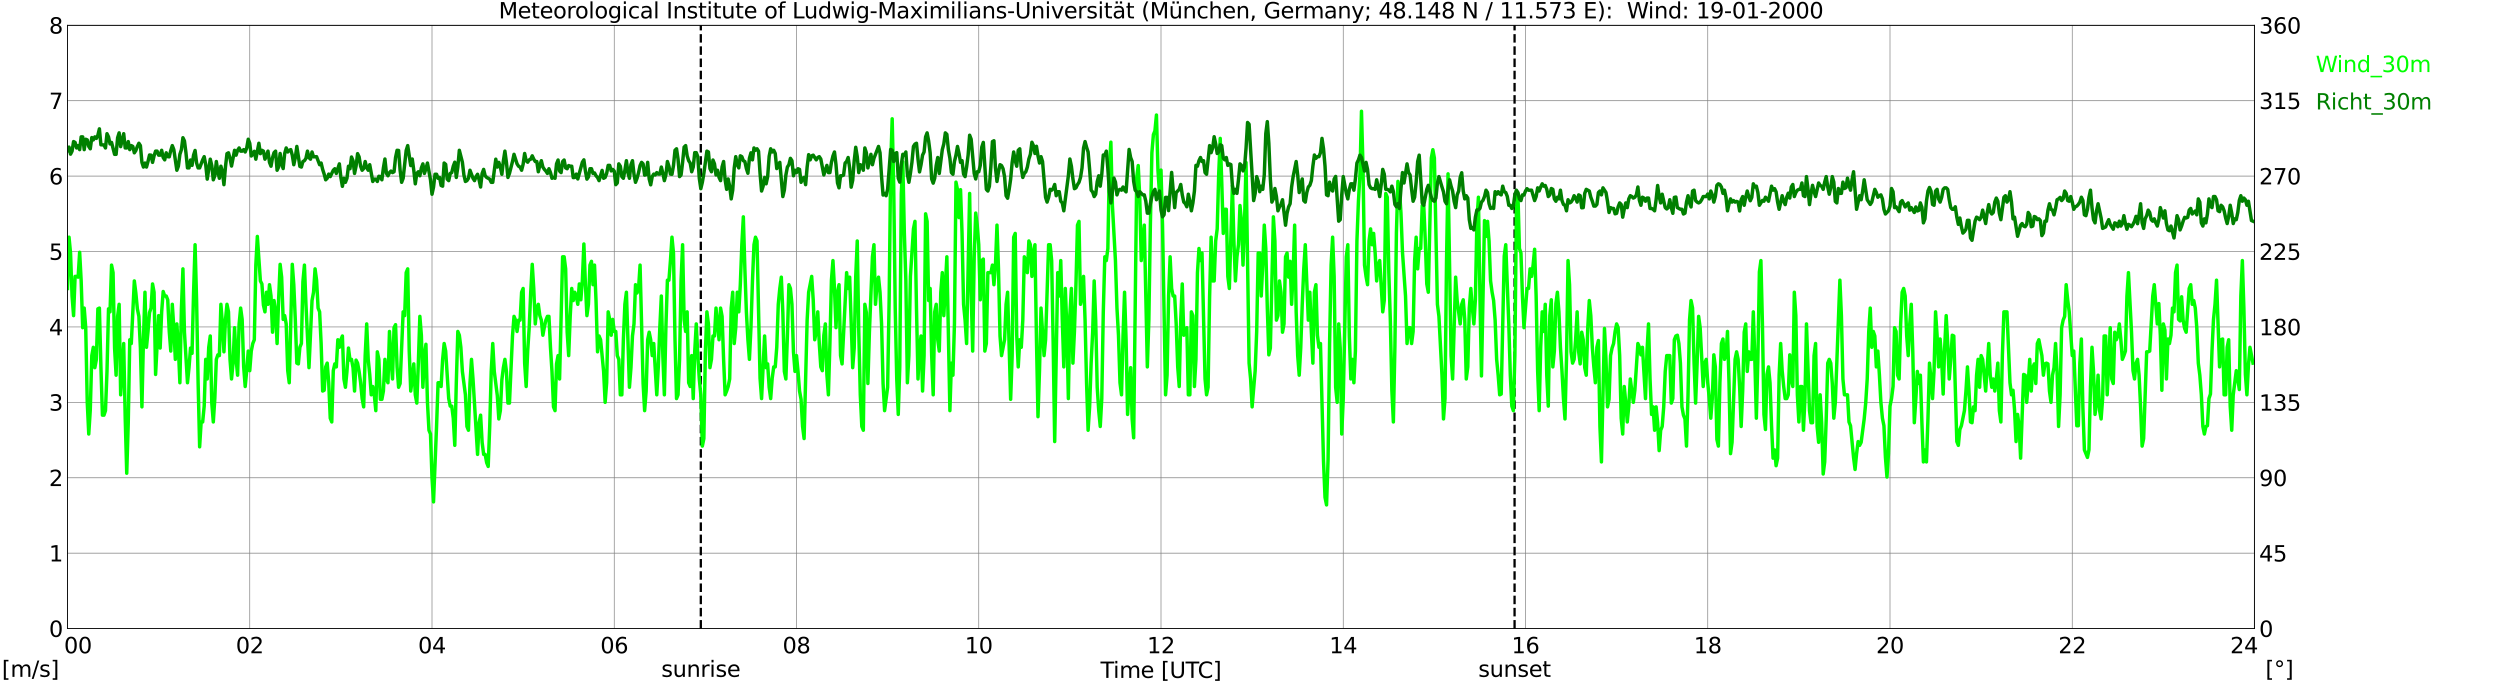<?xml version="1.0" encoding="utf-8" standalone="no"?>
<!DOCTYPE svg PUBLIC "-//W3C//DTD SVG 1.1//EN"
  "http://www.w3.org/Graphics/SVG/1.1/DTD/svg11.dtd">
<svg xmlns:xlink="http://www.w3.org/1999/xlink" width="1085.4pt" height="296.64pt" viewBox="0 0 1085.4 296.64" xmlns="http://www.w3.org/2000/svg" version="1.1">
 <defs>
  <style type="text/css">*{stroke-linejoin: round; stroke-linecap: butt}</style>
 </defs>
 <g id="figure_1">
  <g id="patch_1">
   <path d="M 0 296.64 
L 1085.4 296.64 
L 1085.4 0 
L 0 0 
z
" style="fill: #ffffff"/>
  </g>
  <g id="axes_1">
   <g id="patch_2">
    <path d="M 29.306 272.909 
L 978.814 272.909 
L 978.814 10.976 
L 29.306 10.976 
z
" style="fill: #ffffff"/>
   </g>
   <g id="patch_3">
    <path d="M 978.814 272.909 
L 978.814 272.909 
L 978.814 10.976 
L 978.814 10.976 
z
" clip-path="url(#p24eacbd1b4)" style="fill: #d3d3d3; opacity: 0.25; stroke: #d3d3d3; stroke-linejoin: miter"/>
   </g>
   <g id="matplotlib.axis_1">
    <g id="xtick_1">
     <g id="line2d_1">
      <path d="M 29.306 272.909 
L 29.306 10.976 
" clip-path="url(#p24eacbd1b4)" style="fill: none; stroke: #808080; stroke-width: 0.3; stroke-linecap: square"/>
     </g>
     <g id="line2d_2"/>
     <g id="text_1">
      <!--    00 -->
      <g transform="translate(18.733 283.627) scale(0.095 -0.095)">
       <defs>
        <path id="DejaVuSans-20" transform="scale(0.016)"/>
        <path id="DejaVuSans-30" d="M 2034 4250 
Q 1547 4250 1301 3770 
Q 1056 3291 1056 2328 
Q 1056 1369 1301 889 
Q 1547 409 2034 409 
Q 2525 409 2770 889 
Q 3016 1369 3016 2328 
Q 3016 3291 2770 3770 
Q 2525 4250 2034 4250 
z
M 2034 4750 
Q 2819 4750 3233 4129 
Q 3647 3509 3647 2328 
Q 3647 1150 3233 529 
Q 2819 -91 2034 -91 
Q 1250 -91 836 529 
Q 422 1150 422 2328 
Q 422 3509 836 4129 
Q 1250 4750 2034 4750 
z
" transform="scale(0.016)"/>
       </defs>
       <use xlink:href="#DejaVuSans-20"/>
       <use xlink:href="#DejaVuSans-20" transform="translate(31.787 0)"/>
       <use xlink:href="#DejaVuSans-20" transform="translate(63.574 0)"/>
       <use xlink:href="#DejaVuSans-30" transform="translate(95.361 0)"/>
       <use xlink:href="#DejaVuSans-30" transform="translate(158.984 0)"/>
      </g>
     </g>
    </g>
    <g id="xtick_2">
     <g id="line2d_3">
      <path d="M 108.431 272.909 
L 108.431 10.976 
" clip-path="url(#p24eacbd1b4)" style="fill: none; stroke: #808080; stroke-width: 0.3; stroke-linecap: square"/>
     </g>
     <g id="line2d_4"/>
     <g id="text_2">
      <!-- 02 -->
      <g transform="translate(102.387 283.627) scale(0.095 -0.095)">
       <defs>
        <path id="DejaVuSans-32" d="M 1228 531 
L 3431 531 
L 3431 0 
L 469 0 
L 469 531 
Q 828 903 1448 1529 
Q 2069 2156 2228 2338 
Q 2531 2678 2651 2914 
Q 2772 3150 2772 3378 
Q 2772 3750 2511 3984 
Q 2250 4219 1831 4219 
Q 1534 4219 1204 4116 
Q 875 4013 500 3803 
L 500 4441 
Q 881 4594 1212 4672 
Q 1544 4750 1819 4750 
Q 2544 4750 2975 4387 
Q 3406 4025 3406 3419 
Q 3406 3131 3298 2873 
Q 3191 2616 2906 2266 
Q 2828 2175 2409 1742 
Q 1991 1309 1228 531 
z
" transform="scale(0.016)"/>
       </defs>
       <use xlink:href="#DejaVuSans-30"/>
       <use xlink:href="#DejaVuSans-32" transform="translate(63.623 0)"/>
      </g>
     </g>
    </g>
    <g id="xtick_3">
     <g id="line2d_5">
      <path d="M 187.557 272.909 
L 187.557 10.976 
" clip-path="url(#p24eacbd1b4)" style="fill: none; stroke: #808080; stroke-width: 0.3; stroke-linecap: square"/>
     </g>
     <g id="line2d_6"/>
     <g id="text_3">
      <!-- 04 -->
      <g transform="translate(181.513 283.627) scale(0.095 -0.095)">
       <defs>
        <path id="DejaVuSans-34" d="M 2419 4116 
L 825 1625 
L 2419 1625 
L 2419 4116 
z
M 2253 4666 
L 3047 4666 
L 3047 1625 
L 3713 1625 
L 3713 1100 
L 3047 1100 
L 3047 0 
L 2419 0 
L 2419 1100 
L 313 1100 
L 313 1709 
L 2253 4666 
z
" transform="scale(0.016)"/>
       </defs>
       <use xlink:href="#DejaVuSans-30"/>
       <use xlink:href="#DejaVuSans-34" transform="translate(63.623 0)"/>
      </g>
     </g>
    </g>
    <g id="xtick_4">
     <g id="line2d_7">
      <path d="M 266.683 272.909 
L 266.683 10.976 
" clip-path="url(#p24eacbd1b4)" style="fill: none; stroke: #808080; stroke-width: 0.3; stroke-linecap: square"/>
     </g>
     <g id="line2d_8"/>
     <g id="text_4">
      <!-- 06 -->
      <g transform="translate(260.638 283.627) scale(0.095 -0.095)">
       <defs>
        <path id="DejaVuSans-36" d="M 2113 2584 
Q 1688 2584 1439 2293 
Q 1191 2003 1191 1497 
Q 1191 994 1439 701 
Q 1688 409 2113 409 
Q 2538 409 2786 701 
Q 3034 994 3034 1497 
Q 3034 2003 2786 2293 
Q 2538 2584 2113 2584 
z
M 3366 4563 
L 3366 3988 
Q 3128 4100 2886 4159 
Q 2644 4219 2406 4219 
Q 1781 4219 1451 3797 
Q 1122 3375 1075 2522 
Q 1259 2794 1537 2939 
Q 1816 3084 2150 3084 
Q 2853 3084 3261 2657 
Q 3669 2231 3669 1497 
Q 3669 778 3244 343 
Q 2819 -91 2113 -91 
Q 1303 -91 875 529 
Q 447 1150 447 2328 
Q 447 3434 972 4092 
Q 1497 4750 2381 4750 
Q 2619 4750 2861 4703 
Q 3103 4656 3366 4563 
z
" transform="scale(0.016)"/>
       </defs>
       <use xlink:href="#DejaVuSans-30"/>
       <use xlink:href="#DejaVuSans-36" transform="translate(63.623 0)"/>
      </g>
     </g>
    </g>
    <g id="xtick_5">
     <g id="line2d_9">
      <path d="M 345.808 272.909 
L 345.808 10.976 
" clip-path="url(#p24eacbd1b4)" style="fill: none; stroke: #808080; stroke-width: 0.3; stroke-linecap: square"/>
     </g>
     <g id="line2d_10"/>
     <g id="text_5">
      <!-- 08 -->
      <g transform="translate(339.764 283.627) scale(0.095 -0.095)">
       <defs>
        <path id="DejaVuSans-38" d="M 2034 2216 
Q 1584 2216 1326 1975 
Q 1069 1734 1069 1313 
Q 1069 891 1326 650 
Q 1584 409 2034 409 
Q 2484 409 2743 651 
Q 3003 894 3003 1313 
Q 3003 1734 2745 1975 
Q 2488 2216 2034 2216 
z
M 1403 2484 
Q 997 2584 770 2862 
Q 544 3141 544 3541 
Q 544 4100 942 4425 
Q 1341 4750 2034 4750 
Q 2731 4750 3128 4425 
Q 3525 4100 3525 3541 
Q 3525 3141 3298 2862 
Q 3072 2584 2669 2484 
Q 3125 2378 3379 2068 
Q 3634 1759 3634 1313 
Q 3634 634 3220 271 
Q 2806 -91 2034 -91 
Q 1263 -91 848 271 
Q 434 634 434 1313 
Q 434 1759 690 2068 
Q 947 2378 1403 2484 
z
M 1172 3481 
Q 1172 3119 1398 2916 
Q 1625 2713 2034 2713 
Q 2441 2713 2670 2916 
Q 2900 3119 2900 3481 
Q 2900 3844 2670 4047 
Q 2441 4250 2034 4250 
Q 1625 4250 1398 4047 
Q 1172 3844 1172 3481 
z
" transform="scale(0.016)"/>
       </defs>
       <use xlink:href="#DejaVuSans-30"/>
       <use xlink:href="#DejaVuSans-38" transform="translate(63.623 0)"/>
      </g>
     </g>
    </g>
    <g id="xtick_6">
     <g id="line2d_11">
      <path d="M 424.934 272.909 
L 424.934 10.976 
" clip-path="url(#p24eacbd1b4)" style="fill: none; stroke: #808080; stroke-width: 0.3; stroke-linecap: square"/>
     </g>
     <g id="line2d_12"/>
     <g id="text_6">
      <!-- 10 -->
      <g transform="translate(418.89 283.627) scale(0.095 -0.095)">
       <defs>
        <path id="DejaVuSans-31" d="M 794 531 
L 1825 531 
L 1825 4091 
L 703 3866 
L 703 4441 
L 1819 4666 
L 2450 4666 
L 2450 531 
L 3481 531 
L 3481 0 
L 794 0 
L 794 531 
z
" transform="scale(0.016)"/>
       </defs>
       <use xlink:href="#DejaVuSans-31"/>
       <use xlink:href="#DejaVuSans-30" transform="translate(63.623 0)"/>
      </g>
     </g>
    </g>
    <g id="xtick_7">
     <g id="line2d_13">
      <path d="M 504.06 272.909 
L 504.06 10.976 
" clip-path="url(#p24eacbd1b4)" style="fill: none; stroke: #808080; stroke-width: 0.3; stroke-linecap: square"/>
     </g>
     <g id="line2d_14"/>
     <g id="text_7">
      <!-- 12 -->
      <g transform="translate(498.015 283.627) scale(0.095 -0.095)">
       <use xlink:href="#DejaVuSans-31"/>
       <use xlink:href="#DejaVuSans-32" transform="translate(63.623 0)"/>
      </g>
     </g>
    </g>
    <g id="xtick_8">
     <g id="line2d_15">
      <path d="M 583.185 272.909 
L 583.185 10.976 
" clip-path="url(#p24eacbd1b4)" style="fill: none; stroke: #808080; stroke-width: 0.3; stroke-linecap: square"/>
     </g>
     <g id="line2d_16"/>
     <g id="text_8">
      <!-- 14 -->
      <g transform="translate(577.141 283.627) scale(0.095 -0.095)">
       <use xlink:href="#DejaVuSans-31"/>
       <use xlink:href="#DejaVuSans-34" transform="translate(63.623 0)"/>
      </g>
     </g>
    </g>
    <g id="xtick_9">
     <g id="line2d_17">
      <path d="M 662.311 272.909 
L 662.311 10.976 
" clip-path="url(#p24eacbd1b4)" style="fill: none; stroke: #808080; stroke-width: 0.3; stroke-linecap: square"/>
     </g>
     <g id="line2d_18"/>
     <g id="text_9">
      <!-- 16 -->
      <g transform="translate(656.267 283.627) scale(0.095 -0.095)">
       <use xlink:href="#DejaVuSans-31"/>
       <use xlink:href="#DejaVuSans-36" transform="translate(63.623 0)"/>
      </g>
     </g>
    </g>
    <g id="xtick_10">
     <g id="line2d_19">
      <path d="M 741.437 272.909 
L 741.437 10.976 
" clip-path="url(#p24eacbd1b4)" style="fill: none; stroke: #808080; stroke-width: 0.3; stroke-linecap: square"/>
     </g>
     <g id="line2d_20"/>
     <g id="text_10">
      <!-- 18 -->
      <g transform="translate(735.392 283.627) scale(0.095 -0.095)">
       <use xlink:href="#DejaVuSans-31"/>
       <use xlink:href="#DejaVuSans-38" transform="translate(63.623 0)"/>
      </g>
     </g>
    </g>
    <g id="xtick_11">
     <g id="line2d_21">
      <path d="M 820.562 272.909 
L 820.562 10.976 
" clip-path="url(#p24eacbd1b4)" style="fill: none; stroke: #808080; stroke-width: 0.3; stroke-linecap: square"/>
     </g>
     <g id="line2d_22"/>
     <g id="text_11">
      <!-- 20 -->
      <g transform="translate(814.518 283.627) scale(0.095 -0.095)">
       <use xlink:href="#DejaVuSans-32"/>
       <use xlink:href="#DejaVuSans-30" transform="translate(63.623 0)"/>
      </g>
     </g>
    </g>
    <g id="xtick_12">
     <g id="line2d_23">
      <path d="M 899.688 272.909 
L 899.688 10.976 
" clip-path="url(#p24eacbd1b4)" style="fill: none; stroke: #808080; stroke-width: 0.3; stroke-linecap: square"/>
     </g>
     <g id="line2d_24"/>
     <g id="text_12">
      <!-- 22 -->
      <g transform="translate(893.644 283.627) scale(0.095 -0.095)">
       <use xlink:href="#DejaVuSans-32"/>
       <use xlink:href="#DejaVuSans-32" transform="translate(63.623 0)"/>
      </g>
     </g>
    </g>
    <g id="xtick_13">
     <g id="line2d_25">
      <path d="M 978.814 272.909 
L 978.814 10.976 
" clip-path="url(#p24eacbd1b4)" style="fill: none; stroke: #808080; stroke-width: 0.3; stroke-linecap: square"/>
     </g>
     <g id="line2d_26"/>
     <g id="text_13">
      <!-- 24    -->
      <g transform="translate(968.241 283.627) scale(0.095 -0.095)">
       <use xlink:href="#DejaVuSans-32"/>
       <use xlink:href="#DejaVuSans-34" transform="translate(63.623 0)"/>
       <use xlink:href="#DejaVuSans-20" transform="translate(127.246 0)"/>
       <use xlink:href="#DejaVuSans-20" transform="translate(159.033 0)"/>
       <use xlink:href="#DejaVuSans-20" transform="translate(190.82 0)"/>
      </g>
     </g>
    </g>
    <g id="text_14">
     <!-- Time [UTC] -->
     <g transform="translate(477.806 294.322) scale(0.095 -0.095)">
      <defs>
       <path id="DejaVuSans-54" d="M -19 4666 
L 3928 4666 
L 3928 4134 
L 2272 4134 
L 2272 0 
L 1638 0 
L 1638 4134 
L -19 4134 
L -19 4666 
z
" transform="scale(0.016)"/>
       <path id="DejaVuSans-69" d="M 603 3500 
L 1178 3500 
L 1178 0 
L 603 0 
L 603 3500 
z
M 603 4863 
L 1178 4863 
L 1178 4134 
L 603 4134 
L 603 4863 
z
" transform="scale(0.016)"/>
       <path id="DejaVuSans-6d" d="M 3328 2828 
Q 3544 3216 3844 3400 
Q 4144 3584 4550 3584 
Q 5097 3584 5394 3201 
Q 5691 2819 5691 2113 
L 5691 0 
L 5113 0 
L 5113 2094 
Q 5113 2597 4934 2840 
Q 4756 3084 4391 3084 
Q 3944 3084 3684 2787 
Q 3425 2491 3425 1978 
L 3425 0 
L 2847 0 
L 2847 2094 
Q 2847 2600 2669 2842 
Q 2491 3084 2119 3084 
Q 1678 3084 1418 2786 
Q 1159 2488 1159 1978 
L 1159 0 
L 581 0 
L 581 3500 
L 1159 3500 
L 1159 2956 
Q 1356 3278 1631 3431 
Q 1906 3584 2284 3584 
Q 2666 3584 2933 3390 
Q 3200 3197 3328 2828 
z
" transform="scale(0.016)"/>
       <path id="DejaVuSans-65" d="M 3597 1894 
L 3597 1613 
L 953 1613 
Q 991 1019 1311 708 
Q 1631 397 2203 397 
Q 2534 397 2845 478 
Q 3156 559 3463 722 
L 3463 178 
Q 3153 47 2828 -22 
Q 2503 -91 2169 -91 
Q 1331 -91 842 396 
Q 353 884 353 1716 
Q 353 2575 817 3079 
Q 1281 3584 2069 3584 
Q 2775 3584 3186 3129 
Q 3597 2675 3597 1894 
z
M 3022 2063 
Q 3016 2534 2758 2815 
Q 2500 3097 2075 3097 
Q 1594 3097 1305 2825 
Q 1016 2553 972 2059 
L 3022 2063 
z
" transform="scale(0.016)"/>
       <path id="DejaVuSans-5b" d="M 550 4863 
L 1875 4863 
L 1875 4416 
L 1125 4416 
L 1125 -397 
L 1875 -397 
L 1875 -844 
L 550 -844 
L 550 4863 
z
" transform="scale(0.016)"/>
       <path id="DejaVuSans-55" d="M 556 4666 
L 1191 4666 
L 1191 1831 
Q 1191 1081 1462 751 
Q 1734 422 2344 422 
Q 2950 422 3222 751 
Q 3494 1081 3494 1831 
L 3494 4666 
L 4128 4666 
L 4128 1753 
Q 4128 841 3676 375 
Q 3225 -91 2344 -91 
Q 1459 -91 1007 375 
Q 556 841 556 1753 
L 556 4666 
z
" transform="scale(0.016)"/>
       <path id="DejaVuSans-43" d="M 4122 4306 
L 4122 3641 
Q 3803 3938 3442 4084 
Q 3081 4231 2675 4231 
Q 1875 4231 1450 3742 
Q 1025 3253 1025 2328 
Q 1025 1406 1450 917 
Q 1875 428 2675 428 
Q 3081 428 3442 575 
Q 3803 722 4122 1019 
L 4122 359 
Q 3791 134 3420 21 
Q 3050 -91 2638 -91 
Q 1578 -91 968 557 
Q 359 1206 359 2328 
Q 359 3453 968 4101 
Q 1578 4750 2638 4750 
Q 3056 4750 3426 4639 
Q 3797 4528 4122 4306 
z
" transform="scale(0.016)"/>
       <path id="DejaVuSans-5d" d="M 1947 4863 
L 1947 -844 
L 622 -844 
L 622 -397 
L 1369 -397 
L 1369 4416 
L 622 4416 
L 622 4863 
L 1947 4863 
z
" transform="scale(0.016)"/>
      </defs>
      <use xlink:href="#DejaVuSans-54"/>
      <use xlink:href="#DejaVuSans-69" transform="translate(57.959 0)"/>
      <use xlink:href="#DejaVuSans-6d" transform="translate(85.742 0)"/>
      <use xlink:href="#DejaVuSans-65" transform="translate(183.154 0)"/>
      <use xlink:href="#DejaVuSans-20" transform="translate(244.678 0)"/>
      <use xlink:href="#DejaVuSans-5b" transform="translate(276.465 0)"/>
      <use xlink:href="#DejaVuSans-55" transform="translate(315.479 0)"/>
      <use xlink:href="#DejaVuSans-54" transform="translate(388.672 0)"/>
      <use xlink:href="#DejaVuSans-43" transform="translate(443.881 0)"/>
      <use xlink:href="#DejaVuSans-5d" transform="translate(513.705 0)"/>
     </g>
    </g>
   </g>
   <g id="matplotlib.axis_2">
    <g id="ytick_1">
     <g id="line2d_27">
      <path d="M 29.306 272.909 
L 978.814 272.909 
" clip-path="url(#p24eacbd1b4)" style="fill: none; stroke: #808080; stroke-width: 0.3; stroke-linecap: square"/>
     </g>
     <g id="line2d_28"/>
     <g id="text_15">
      <!-- 0 -->
      <g transform="translate(21.261 276.518) scale(0.095 -0.095)">
       <use xlink:href="#DejaVuSans-30"/>
      </g>
     </g>
    </g>
    <g id="ytick_2">
     <g id="line2d_29">
      <path d="M 29.306 240.167 
L 978.814 240.167 
" clip-path="url(#p24eacbd1b4)" style="fill: none; stroke: #808080; stroke-width: 0.3; stroke-linecap: square"/>
     </g>
     <g id="line2d_30"/>
     <g id="text_16">
      <!-- 1 -->
      <g transform="translate(21.261 243.776) scale(0.095 -0.095)">
       <use xlink:href="#DejaVuSans-31"/>
      </g>
     </g>
    </g>
    <g id="ytick_3">
     <g id="line2d_31">
      <path d="M 29.306 207.426 
L 978.814 207.426 
" clip-path="url(#p24eacbd1b4)" style="fill: none; stroke: #808080; stroke-width: 0.3; stroke-linecap: square"/>
     </g>
     <g id="line2d_32"/>
     <g id="text_17">
      <!-- 2 -->
      <g transform="translate(21.261 211.035) scale(0.095 -0.095)">
       <use xlink:href="#DejaVuSans-32"/>
      </g>
     </g>
    </g>
    <g id="ytick_4">
     <g id="line2d_33">
      <path d="M 29.306 174.684 
L 978.814 174.684 
" clip-path="url(#p24eacbd1b4)" style="fill: none; stroke: #808080; stroke-width: 0.3; stroke-linecap: square"/>
     </g>
     <g id="line2d_34"/>
     <g id="text_18">
      <!-- 3 -->
      <g transform="translate(21.261 178.293) scale(0.095 -0.095)">
       <defs>
        <path id="DejaVuSans-33" d="M 2597 2516 
Q 3050 2419 3304 2112 
Q 3559 1806 3559 1356 
Q 3559 666 3084 287 
Q 2609 -91 1734 -91 
Q 1441 -91 1130 -33 
Q 819 25 488 141 
L 488 750 
Q 750 597 1062 519 
Q 1375 441 1716 441 
Q 2309 441 2620 675 
Q 2931 909 2931 1356 
Q 2931 1769 2642 2001 
Q 2353 2234 1838 2234 
L 1294 2234 
L 1294 2753 
L 1863 2753 
Q 2328 2753 2575 2939 
Q 2822 3125 2822 3475 
Q 2822 3834 2567 4026 
Q 2313 4219 1838 4219 
Q 1578 4219 1281 4162 
Q 984 4106 628 3988 
L 628 4550 
Q 988 4650 1302 4700 
Q 1616 4750 1894 4750 
Q 2613 4750 3031 4423 
Q 3450 4097 3450 3541 
Q 3450 3153 3228 2886 
Q 3006 2619 2597 2516 
z
" transform="scale(0.016)"/>
       </defs>
       <use xlink:href="#DejaVuSans-33"/>
      </g>
     </g>
    </g>
    <g id="ytick_5">
     <g id="line2d_35">
      <path d="M 29.306 141.942 
L 978.814 141.942 
" clip-path="url(#p24eacbd1b4)" style="fill: none; stroke: #808080; stroke-width: 0.3; stroke-linecap: square"/>
     </g>
     <g id="line2d_36"/>
     <g id="text_19">
      <!-- 4 -->
      <g transform="translate(21.261 145.551) scale(0.095 -0.095)">
       <use xlink:href="#DejaVuSans-34"/>
      </g>
     </g>
    </g>
    <g id="ytick_6">
     <g id="line2d_37">
      <path d="M 29.306 109.201 
L 978.814 109.201 
" clip-path="url(#p24eacbd1b4)" style="fill: none; stroke: #808080; stroke-width: 0.3; stroke-linecap: square"/>
     </g>
     <g id="line2d_38"/>
     <g id="text_20">
      <!-- 5 -->
      <g transform="translate(21.261 112.81) scale(0.095 -0.095)">
       <defs>
        <path id="DejaVuSans-35" d="M 691 4666 
L 3169 4666 
L 3169 4134 
L 1269 4134 
L 1269 2991 
Q 1406 3038 1543 3061 
Q 1681 3084 1819 3084 
Q 2600 3084 3056 2656 
Q 3513 2228 3513 1497 
Q 3513 744 3044 326 
Q 2575 -91 1722 -91 
Q 1428 -91 1123 -41 
Q 819 9 494 109 
L 494 744 
Q 775 591 1075 516 
Q 1375 441 1709 441 
Q 2250 441 2565 725 
Q 2881 1009 2881 1497 
Q 2881 1984 2565 2268 
Q 2250 2553 1709 2553 
Q 1456 2553 1204 2497 
Q 953 2441 691 2322 
L 691 4666 
z
" transform="scale(0.016)"/>
       </defs>
       <use xlink:href="#DejaVuSans-35"/>
      </g>
     </g>
    </g>
    <g id="ytick_7">
     <g id="line2d_39">
      <path d="M 29.306 76.459 
L 978.814 76.459 
" clip-path="url(#p24eacbd1b4)" style="fill: none; stroke: #808080; stroke-width: 0.3; stroke-linecap: square"/>
     </g>
     <g id="line2d_40"/>
     <g id="text_21">
      <!-- 6 -->
      <g transform="translate(21.261 80.068) scale(0.095 -0.095)">
       <use xlink:href="#DejaVuSans-36"/>
      </g>
     </g>
    </g>
    <g id="ytick_8">
     <g id="line2d_41">
      <path d="M 29.306 43.717 
L 978.814 43.717 
" clip-path="url(#p24eacbd1b4)" style="fill: none; stroke: #808080; stroke-width: 0.3; stroke-linecap: square"/>
     </g>
     <g id="line2d_42"/>
     <g id="text_22">
      <!-- 7 -->
      <g transform="translate(21.261 47.327) scale(0.095 -0.095)">
       <defs>
        <path id="DejaVuSans-37" d="M 525 4666 
L 3525 4666 
L 3525 4397 
L 1831 0 
L 1172 0 
L 2766 4134 
L 525 4134 
L 525 4666 
z
" transform="scale(0.016)"/>
       </defs>
       <use xlink:href="#DejaVuSans-37"/>
      </g>
     </g>
    </g>
    <g id="ytick_9">
     <g id="line2d_43">
      <path d="M 29.306 10.976 
L 978.814 10.976 
" clip-path="url(#p24eacbd1b4)" style="fill: none; stroke: #808080; stroke-width: 0.3; stroke-linecap: square"/>
     </g>
     <g id="line2d_44"/>
     <g id="text_23">
      <!-- 8 -->
      <g transform="translate(21.261 14.585) scale(0.095 -0.095)">
       <use xlink:href="#DejaVuSans-38"/>
      </g>
     </g>
    </g>
   </g>
   <g id="line2d_45">
    <path d="M 304.267 272.909 
L 304.267 10.976 
" clip-path="url(#p24eacbd1b4)" style="fill: none; stroke-dasharray: 3.7,1.6; stroke-dashoffset: 0; stroke: #000000"/>
   </g>
   <g id="line2d_46">
    <path d="M 657.564 272.909 
L 657.564 10.976 
" clip-path="url(#p24eacbd1b4)" style="fill: none; stroke-dasharray: 3.7,1.6; stroke-dashoffset: 0; stroke: #000000"/>
   </g>
   <g id="line2d_47">
    <path d="M 29.306 125.244 
L 29.965 102.98 
L 30.625 109.855 
L 31.284 128.518 
L 31.943 137.031 
L 32.603 120.005 
L 33.262 120.005 
L 33.921 120.333 
L 34.581 109.528 
L 35.24 121.97 
L 35.9 142.27 
L 36.559 133.757 
L 37.218 142.27 
L 37.878 174.684 
L 38.537 188.435 
L 39.197 177.958 
L 39.856 154.384 
L 40.515 150.782 
L 41.175 159.623 
L 41.834 156.021 
L 42.493 134.084 
L 43.153 133.757 
L 43.812 159.295 
L 44.472 180.25 
L 45.131 180.25 
L 45.79 178.285 
L 46.45 161.26 
L 47.109 134.084 
L 47.768 135.394 
L 48.428 115.094 
L 49.087 118.368 
L 49.747 151.11 
L 50.406 162.897 
L 51.065 137.358 
L 51.725 132.12 
L 52.384 171.41 
L 53.703 149.145 
L 54.362 181.56 
L 55.022 205.461 
L 55.681 183.524 
L 56.34 147.508 
L 57 149.145 
L 58.319 121.97 
L 58.978 127.209 
L 59.637 134.084 
L 60.297 137.358 
L 60.956 151.11 
L 61.615 176.648 
L 62.275 147.508 
L 62.934 126.881 
L 63.594 150.782 
L 64.253 143.907 
L 64.912 135.721 
L 65.572 133.757 
L 66.231 123.28 
L 66.89 126.881 
L 67.55 162.569 
L 68.869 137.031 
L 69.528 151.11 
L 70.187 135.394 
L 70.847 126.554 
L 71.506 128.518 
L 72.166 128.518 
L 72.825 130.155 
L 73.484 143.907 
L 74.144 152.42 
L 74.803 132.12 
L 75.462 142.27 
L 76.122 156.021 
L 76.781 140.633 
L 77.441 151.11 
L 78.1 166.171 
L 78.759 134.084 
L 79.419 116.731 
L 80.078 144.234 
L 81.397 166.171 
L 82.056 159.623 
L 82.716 151.11 
L 83.375 153.402 
L 84.034 127.209 
L 84.694 106.254 
L 85.353 130.483 
L 86.013 166.171 
L 86.672 194.001 
L 87.331 183.197 
L 87.991 183.197 
L 88.65 176.321 
L 89.309 156.021 
L 89.969 164.534 
L 90.628 150.782 
L 91.288 145.871 
L 91.947 175.011 
L 92.606 183.197 
L 93.266 173.047 
L 93.925 156.021 
L 94.584 154.057 
L 95.244 154.384 
L 95.903 132.12 
L 96.563 140.633 
L 97.222 152.747 
L 97.881 138.995 
L 98.541 132.12 
L 99.2 135.394 
L 99.86 156.021 
L 100.519 164.534 
L 101.178 157.658 
L 101.838 142.27 
L 102.497 156.021 
L 103.156 162.897 
L 103.816 140.633 
L 104.475 133.757 
L 105.135 138.668 
L 105.794 159.295 
L 106.453 167.808 
L 107.113 160.932 
L 107.772 152.42 
L 108.431 160.932 
L 109.091 152.42 
L 109.75 149.145 
L 110.41 147.508 
L 111.069 115.094 
L 111.728 102.652 
L 113.047 121.97 
L 113.707 123.28 
L 114.366 132.447 
L 115.025 135.394 
L 115.685 126.881 
L 116.344 132.12 
L 117.003 123.607 
L 117.663 128.518 
L 118.322 144.234 
L 118.982 130.483 
L 119.641 135.394 
L 120.3 149.145 
L 120.96 130.155 
L 121.619 114.767 
L 122.278 120.333 
L 122.938 138.668 
L 123.597 137.031 
L 124.257 140.633 
L 124.916 160.932 
L 125.575 166.171 
L 126.894 114.767 
L 127.553 123.607 
L 128.213 138.995 
L 128.872 157.658 
L 129.532 157.986 
L 130.191 150.782 
L 130.85 149.145 
L 131.51 122.297 
L 132.169 115.094 
L 132.829 132.12 
L 134.147 159.623 
L 135.466 130.483 
L 136.125 126.881 
L 136.785 116.731 
L 137.444 121.642 
L 138.104 133.757 
L 138.763 135.394 
L 139.422 149.145 
L 140.082 169.773 
L 140.741 169.445 
L 141.4 159.295 
L 142.06 157.658 
L 142.719 166.171 
L 143.379 181.56 
L 144.038 183.197 
L 144.697 160.932 
L 145.357 157.986 
L 146.016 159.295 
L 146.676 147.508 
L 147.335 150.782 
L 147.994 147.508 
L 148.654 145.871 
L 149.313 164.534 
L 149.972 168.136 
L 150.632 161.26 
L 151.291 151.11 
L 151.951 156.349 
L 152.61 156.021 
L 153.269 159.623 
L 153.929 169.773 
L 154.588 156.349 
L 155.247 157.658 
L 155.907 161.26 
L 156.566 166.171 
L 157.226 173.047 
L 157.885 176.648 
L 158.544 154.384 
L 159.204 140.633 
L 159.863 156.021 
L 160.523 162.569 
L 161.182 171.41 
L 161.841 167.808 
L 162.501 171.41 
L 163.16 178.285 
L 163.819 152.747 
L 164.479 156.021 
L 165.138 173.374 
L 165.798 173.374 
L 166.457 169.773 
L 167.116 156.021 
L 167.776 164.534 
L 168.435 166.171 
L 169.094 143.907 
L 169.754 156.021 
L 170.413 164.534 
L 171.073 142.27 
L 171.732 140.96 
L 172.391 159.295 
L 173.051 168.136 
L 173.71 166.498 
L 175.029 135.394 
L 175.688 137.031 
L 176.348 118.368 
L 177.007 116.731 
L 177.666 152.42 
L 178.326 169.773 
L 178.985 164.534 
L 179.645 157.986 
L 180.304 171.41 
L 180.963 175.011 
L 181.623 157.658 
L 182.282 137.358 
L 182.941 145.544 
L 183.601 168.136 
L 184.26 154.384 
L 184.92 149.473 
L 185.579 174.684 
L 186.238 186.798 
L 186.898 188.435 
L 187.557 207.426 
L 188.217 217.903 
L 189.535 185.161 
L 190.195 166.171 
L 190.854 166.171 
L 191.513 167.808 
L 192.173 156.021 
L 192.832 149.145 
L 193.492 152.42 
L 194.81 173.047 
L 195.47 176.321 
L 196.129 176.321 
L 196.788 181.56 
L 197.448 193.347 
L 198.107 166.171 
L 198.767 143.907 
L 199.426 145.544 
L 200.085 150.782 
L 200.745 161.26 
L 202.063 171.41 
L 202.723 185.161 
L 203.382 186.798 
L 204.042 166.498 
L 204.701 156.021 
L 205.36 164.534 
L 207.339 197.276 
L 207.998 183.524 
L 208.657 180.25 
L 209.317 192.037 
L 209.976 197.276 
L 210.635 197.276 
L 211.295 200.877 
L 211.954 202.514 
L 212.614 185.161 
L 213.273 161.26 
L 213.932 149.145 
L 214.592 161.26 
L 215.91 171.737 
L 216.57 181.887 
L 217.229 178.285 
L 217.889 164.861 
L 218.548 159.623 
L 219.207 156.021 
L 219.867 161.26 
L 220.526 175.011 
L 221.186 175.011 
L 222.504 145.871 
L 223.164 137.358 
L 223.823 138.995 
L 224.482 143.907 
L 225.142 138.995 
L 225.801 138.995 
L 226.461 126.881 
L 227.12 125.244 
L 227.779 157.658 
L 228.439 167.808 
L 229.098 152.42 
L 229.757 142.27 
L 230.417 126.881 
L 231.076 114.767 
L 231.736 125.244 
L 232.395 140.633 
L 233.054 133.757 
L 233.714 132.12 
L 234.373 137.031 
L 235.033 138.995 
L 235.692 145.544 
L 236.351 141.942 
L 237.011 138.995 
L 237.67 137.358 
L 238.329 137.358 
L 238.989 150.782 
L 239.648 161.26 
L 240.308 176.648 
L 240.967 178.285 
L 241.626 157.986 
L 242.286 154.384 
L 242.945 164.534 
L 244.264 111.493 
L 244.923 111.493 
L 245.583 116.731 
L 246.242 144.234 
L 246.901 154.384 
L 247.561 137.358 
L 248.22 125.244 
L 248.88 130.483 
L 249.539 126.881 
L 250.198 128.518 
L 250.858 132.12 
L 251.517 123.28 
L 252.176 130.155 
L 252.836 121.642 
L 253.495 105.926 
L 254.155 123.28 
L 254.814 137.031 
L 255.473 132.12 
L 256.133 115.094 
L 256.792 113.457 
L 257.451 123.607 
L 258.111 115.094 
L 258.77 130.483 
L 259.43 152.747 
L 260.089 145.871 
L 260.748 147.508 
L 262.067 161.26 
L 262.726 174.684 
L 263.386 166.171 
L 264.045 135.394 
L 264.705 138.668 
L 265.364 145.544 
L 266.023 138.668 
L 266.683 143.907 
L 267.342 143.907 
L 268.002 154.384 
L 268.661 156.021 
L 269.32 171.41 
L 269.98 171.41 
L 270.639 147.508 
L 271.298 132.12 
L 271.958 126.881 
L 273.277 168.136 
L 273.936 159.623 
L 274.595 145.871 
L 275.255 140.633 
L 275.914 123.607 
L 276.573 127.209 
L 277.233 125.244 
L 277.892 115.094 
L 279.211 166.498 
L 279.87 178.285 
L 280.53 169.773 
L 281.189 147.508 
L 281.849 144.234 
L 282.508 147.508 
L 283.167 154.384 
L 283.827 149.145 
L 285.145 171.41 
L 285.805 159.295 
L 286.464 142.27 
L 287.124 128.518 
L 287.783 154.711 
L 288.442 171.41 
L 289.102 142.27 
L 289.761 121.642 
L 290.42 121.642 
L 291.08 113.13 
L 291.739 102.98 
L 292.399 109.855 
L 293.058 147.508 
L 293.717 173.047 
L 294.377 171.41 
L 295.036 156.021 
L 295.696 121.642 
L 296.355 106.254 
L 297.014 138.668 
L 297.674 143.907 
L 298.333 135.394 
L 298.992 166.171 
L 299.652 167.808 
L 300.311 154.384 
L 300.971 173.047 
L 301.63 152.42 
L 302.289 140.633 
L 302.949 154.384 
L 303.608 164.534 
L 304.267 171.41 
L 304.927 193.674 
L 305.586 190.4 
L 306.246 152.747 
L 306.905 135.394 
L 307.564 140.633 
L 308.224 159.623 
L 308.883 156.021 
L 309.543 145.871 
L 310.202 145.871 
L 310.861 133.757 
L 312.18 147.508 
L 312.839 133.757 
L 313.499 137.358 
L 314.158 156.021 
L 314.818 171.41 
L 315.477 169.773 
L 316.136 167.808 
L 316.796 164.534 
L 317.455 133.757 
L 318.114 126.881 
L 318.774 149.145 
L 319.433 142.27 
L 320.093 126.881 
L 320.752 135.394 
L 321.411 123.607 
L 322.071 106.254 
L 322.73 94.139 
L 323.39 116.731 
L 324.049 135.394 
L 324.708 147.508 
L 325.368 156.021 
L 326.027 142.27 
L 326.686 121.97 
L 327.346 106.254 
L 328.005 102.98 
L 328.665 104.617 
L 329.983 164.207 
L 330.643 173.047 
L 331.961 145.871 
L 332.621 159.623 
L 333.28 157.986 
L 333.94 168.136 
L 334.599 173.047 
L 335.258 164.207 
L 335.918 159.295 
L 336.577 159.295 
L 337.236 150.782 
L 337.896 132.12 
L 338.555 125.244 
L 339.215 120.333 
L 339.874 135.721 
L 340.533 161.26 
L 341.193 164.534 
L 341.852 145.871 
L 342.512 123.607 
L 343.171 125.244 
L 343.83 132.12 
L 344.49 152.747 
L 345.149 161.26 
L 345.808 154.384 
L 346.468 161.26 
L 347.127 169.773 
L 347.787 173.374 
L 348.446 185.161 
L 349.105 190.4 
L 350.424 138.995 
L 351.083 126.881 
L 352.402 120.005 
L 353.062 130.155 
L 353.721 147.508 
L 354.38 143.907 
L 355.04 135.394 
L 355.699 149.145 
L 356.359 159.295 
L 357.018 160.932 
L 357.677 145.544 
L 358.337 140.633 
L 358.996 162.569 
L 359.655 171.41 
L 360.315 149.145 
L 360.974 121.642 
L 361.634 113.13 
L 362.293 125.244 
L 362.952 142.27 
L 363.612 127.209 
L 364.271 123.607 
L 364.93 154.384 
L 365.59 157.986 
L 367.568 118.368 
L 368.227 125.244 
L 368.887 120.333 
L 370.206 159.623 
L 370.865 151.11 
L 371.524 120.005 
L 372.184 104.617 
L 372.843 143.907 
L 373.502 171.41 
L 374.162 185.161 
L 374.821 186.798 
L 375.481 132.12 
L 376.14 135.721 
L 376.799 166.498 
L 377.459 144.234 
L 378.777 111.493 
L 379.437 106.254 
L 380.096 132.12 
L 380.756 123.607 
L 381.415 120.333 
L 382.074 126.881 
L 382.734 140.633 
L 383.393 166.498 
L 384.053 178.285 
L 385.371 168.136 
L 386.031 130.155 
L 386.69 72.203 
L 387.349 51.575 
L 388.009 80.715 
L 388.668 133.757 
L 389.328 164.534 
L 389.987 179.923 
L 390.646 159.295 
L 391.306 83.99 
L 391.965 70.238 
L 392.624 101.015 
L 393.284 121.642 
L 393.943 166.171 
L 394.603 154.384 
L 395.262 120.005 
L 396.581 99.378 
L 397.24 96.104 
L 397.899 133.757 
L 398.559 164.534 
L 399.218 151.11 
L 399.878 145.871 
L 400.537 169.773 
L 401.196 154.384 
L 401.856 92.83 
L 402.515 96.104 
L 403.175 130.483 
L 403.834 125.244 
L 404.493 154.384 
L 405.153 171.41 
L 405.812 135.394 
L 406.471 132.12 
L 407.131 147.508 
L 407.79 152.42 
L 408.45 126.881 
L 409.109 118.368 
L 409.768 137.031 
L 411.087 111.493 
L 412.406 178.285 
L 413.065 157.658 
L 413.725 162.897 
L 414.384 140.633 
L 415.043 79.078 
L 415.703 82.352 
L 416.362 94.467 
L 417.022 82.352 
L 417.681 101.343 
L 418.34 132.12 
L 419 138.995 
L 419.659 149.145 
L 420.978 83.99 
L 421.637 126.881 
L 422.297 152.42 
L 422.956 111.493 
L 423.615 92.502 
L 424.275 97.741 
L 424.934 106.254 
L 425.593 130.155 
L 426.253 113.13 
L 426.912 112.475 
L 427.572 152.42 
L 428.231 149.145 
L 428.89 118.368 
L 430.209 118.368 
L 430.869 115.094 
L 431.528 123.607 
L 432.187 115.094 
L 432.847 97.741 
L 433.506 116.731 
L 434.165 145.871 
L 434.825 154.384 
L 436.144 147.508 
L 436.803 132.12 
L 437.462 126.881 
L 438.781 173.374 
L 439.44 154.384 
L 440.1 102.98 
L 440.759 101.343 
L 441.419 145.544 
L 442.078 159.295 
L 442.737 147.508 
L 443.397 150.782 
L 444.056 138.995 
L 444.716 111.493 
L 445.375 113.13 
L 446.034 118.368 
L 446.694 104.617 
L 447.353 106.254 
L 448.012 120.005 
L 448.672 109.528 
L 449.331 106.254 
L 449.991 147.508 
L 450.65 180.905 
L 451.309 160.932 
L 451.969 133.757 
L 453.287 154.384 
L 453.947 147.508 
L 455.266 106.254 
L 455.925 106.254 
L 456.584 113.13 
L 457.244 149.145 
L 457.903 191.71 
L 459.222 118.368 
L 459.881 128.518 
L 460.541 113.13 
L 461.2 138.668 
L 461.859 159.295 
L 462.519 125.244 
L 463.178 142.27 
L 463.838 173.047 
L 464.497 136.704 
L 465.156 125.244 
L 465.816 157.658 
L 466.475 143.907 
L 467.134 123.607 
L 467.794 97.741 
L 468.453 96.104 
L 469.113 132.12 
L 469.772 128.846 
L 470.431 120.005 
L 471.091 138.995 
L 471.75 166.498 
L 472.409 186.798 
L 473.069 176.648 
L 473.728 157.658 
L 474.388 144.234 
L 475.047 121.97 
L 475.706 138.995 
L 476.366 168.136 
L 477.025 178.285 
L 477.685 185.161 
L 478.344 173.047 
L 479.003 135.394 
L 479.663 111.493 
L 480.322 113.13 
L 480.981 107.891 
L 481.641 71.875 
L 482.3 61.725 
L 482.96 89.228 
L 484.278 113.13 
L 484.938 133.757 
L 485.597 145.544 
L 486.256 166.171 
L 486.916 171.41 
L 487.575 145.871 
L 488.235 126.881 
L 488.894 147.508 
L 489.553 179.923 
L 490.213 168.136 
L 490.872 159.623 
L 491.532 181.887 
L 492.191 190.072 
L 493.51 77.114 
L 494.169 71.875 
L 494.828 85.627 
L 495.488 113.13 
L 496.147 104.617 
L 496.807 97.741 
L 498.125 159.295 
L 498.785 138.995 
L 499.444 97.741 
L 500.103 66.309 
L 500.763 58.451 
L 501.422 56.814 
L 502.082 49.938 
L 502.741 73.84 
L 503.4 83.99 
L 504.06 73.84 
L 504.719 97.741 
L 506.038 171.41 
L 506.697 162.897 
L 507.357 128.518 
L 508.016 111.493 
L 508.675 125.244 
L 509.335 128.518 
L 509.994 128.518 
L 510.654 140.633 
L 511.313 159.295 
L 511.972 167.808 
L 512.632 138.668 
L 513.291 123.28 
L 513.95 145.544 
L 515.269 142.27 
L 515.929 171.41 
L 516.588 171.41 
L 517.247 135.394 
L 517.907 137.031 
L 518.566 167.808 
L 519.226 156.021 
L 519.885 118.368 
L 520.544 107.891 
L 521.204 113.13 
L 521.863 109.855 
L 523.182 164.534 
L 523.841 171.41 
L 524.501 168.136 
L 525.16 128.846 
L 525.819 102.98 
L 526.479 121.97 
L 527.138 121.97 
L 527.797 104.617 
L 528.457 99.378 
L 529.116 75.477 
L 529.776 60.088 
L 530.435 79.078 
L 531.094 101.343 
L 531.754 90.865 
L 532.413 90.865 
L 533.073 120.005 
L 533.732 125.244 
L 535.051 80.715 
L 535.71 104.617 
L 536.369 121.97 
L 537.029 111.493 
L 537.688 106.254 
L 538.348 89.228 
L 539.007 96.104 
L 539.666 115.094 
L 540.326 96.104 
L 540.985 70.565 
L 542.304 157.658 
L 542.963 164.534 
L 543.623 176.648 
L 544.941 160.932 
L 545.601 143.907 
L 546.26 109.855 
L 546.919 109.855 
L 547.579 128.518 
L 548.238 114.767 
L 548.898 97.741 
L 549.557 107.891 
L 550.216 133.757 
L 550.876 154.057 
L 551.535 151.11 
L 552.854 94.139 
L 553.513 104.617 
L 554.173 138.995 
L 554.832 137.031 
L 555.491 121.97 
L 556.151 126.881 
L 556.81 144.234 
L 557.47 140.633 
L 558.129 111.493 
L 558.788 109.855 
L 559.448 120.333 
L 560.107 113.457 
L 560.766 132.12 
L 561.426 118.368 
L 562.085 97.741 
L 562.745 135.394 
L 563.404 154.384 
L 564.063 162.897 
L 564.723 151.11 
L 565.382 132.12 
L 566.042 116.731 
L 566.701 106.254 
L 568.02 138.995 
L 568.679 126.881 
L 569.338 143.907 
L 569.998 157.658 
L 570.657 126.881 
L 571.317 123.607 
L 571.976 145.544 
L 572.635 150.782 
L 573.295 149.145 
L 574.613 200.222 
L 575.273 215.938 
L 575.932 219.213 
L 576.592 199.568 
L 577.251 149.145 
L 577.91 115.094 
L 578.57 102.98 
L 579.229 120.005 
L 579.889 168.136 
L 580.548 174.684 
L 581.207 140.633 
L 581.867 151.11 
L 582.526 188.435 
L 583.185 173.047 
L 584.504 111.493 
L 585.164 106.254 
L 585.823 145.871 
L 586.482 164.534 
L 587.142 156.021 
L 587.801 166.171 
L 588.46 152.42 
L 589.12 104.617 
L 589.779 87.264 
L 590.439 75.804 
L 591.098 48.301 
L 591.757 72.203 
L 592.417 115.094 
L 593.076 120.005 
L 593.736 123.607 
L 594.395 104.617 
L 595.054 99.378 
L 595.714 106.254 
L 596.373 101.343 
L 597.032 109.855 
L 597.692 121.97 
L 598.351 115.094 
L 599.011 113.13 
L 600.329 135.394 
L 600.989 130.483 
L 601.648 83.99 
L 602.307 85.627 
L 602.967 118.368 
L 603.626 138.995 
L 604.286 169.445 
L 604.945 183.197 
L 605.604 150.782 
L 606.264 101.015 
L 606.923 78.751 
L 607.582 82.352 
L 608.242 92.502 
L 608.901 109.528 
L 610.22 128.518 
L 610.879 149.145 
L 611.539 142.27 
L 612.198 142.27 
L 612.858 149.145 
L 613.517 143.907 
L 614.176 113.13 
L 614.836 102.98 
L 615.495 116.731 
L 616.154 107.891 
L 616.814 107.891 
L 617.473 89.228 
L 618.133 89.228 
L 618.792 104.289 
L 619.451 123.28 
L 620.111 126.881 
L 621.429 68.601 
L 622.089 64.999 
L 622.748 68.601 
L 624.067 132.12 
L 624.726 137.358 
L 626.045 162.897 
L 626.705 181.887 
L 627.364 173.047 
L 628.023 113.13 
L 628.683 75.477 
L 630.001 154.384 
L 630.661 164.534 
L 631.98 120.333 
L 632.639 130.483 
L 633.958 140.633 
L 634.617 132.12 
L 635.276 130.155 
L 635.936 138.668 
L 636.595 164.534 
L 637.255 159.295 
L 637.914 133.757 
L 638.573 125.244 
L 639.233 133.757 
L 639.892 140.633 
L 640.552 130.155 
L 641.211 95.777 
L 641.87 85.627 
L 642.53 128.518 
L 643.189 163.224 
L 644.508 95.777 
L 645.167 102.652 
L 645.827 96.104 
L 646.486 104.617 
L 647.145 121.97 
L 647.805 126.881 
L 648.464 130.483 
L 649.123 138.995 
L 649.783 156.021 
L 650.442 162.897 
L 651.102 171.41 
L 651.761 171.082 
L 653.08 111.165 
L 653.739 106.254 
L 655.058 140.633 
L 655.717 162.897 
L 656.377 176.321 
L 657.036 178.285 
L 657.695 154.384 
L 658.355 90.865 
L 659.014 83.99 
L 659.674 107.891 
L 660.333 109.855 
L 660.992 128.846 
L 661.652 142.27 
L 662.97 125.244 
L 663.63 125.244 
L 664.289 116.731 
L 664.949 120.005 
L 665.608 115.094 
L 666.267 108.218 
L 666.927 128.518 
L 667.586 161.26 
L 668.246 178.285 
L 668.905 150.782 
L 669.564 135.394 
L 670.224 143.907 
L 670.883 132.12 
L 671.542 162.897 
L 672.202 176.321 
L 672.861 137.031 
L 673.521 130.155 
L 674.18 159.295 
L 674.839 152.42 
L 675.499 131.792 
L 676.158 126.881 
L 676.817 135.394 
L 677.477 150.782 
L 678.136 160.932 
L 678.796 173.047 
L 679.455 181.887 
L 680.114 155.694 
L 680.774 113.13 
L 681.433 123.607 
L 682.092 152.747 
L 682.752 157.658 
L 683.411 156.021 
L 684.071 147.508 
L 684.73 135.394 
L 685.389 152.747 
L 686.049 157.986 
L 686.708 144.234 
L 687.368 147.508 
L 688.027 159.623 
L 688.686 162.897 
L 689.346 142.27 
L 690.005 130.483 
L 690.664 137.031 
L 691.324 150.782 
L 691.983 159.295 
L 692.643 166.171 
L 693.302 150.782 
L 693.961 147.836 
L 694.621 185.161 
L 695.28 200.55 
L 696.599 142.597 
L 697.258 156.021 
L 697.918 176.648 
L 698.577 173.374 
L 699.236 154.384 
L 699.896 151.11 
L 700.555 149.145 
L 701.215 143.907 
L 701.874 140.633 
L 702.533 142.27 
L 703.193 154.384 
L 703.852 181.56 
L 704.511 188.435 
L 705.171 167.808 
L 705.83 174.684 
L 706.49 183.197 
L 707.149 176.321 
L 707.808 164.534 
L 709.127 174.684 
L 709.786 169.445 
L 711.105 149.145 
L 711.765 150.782 
L 712.424 154.057 
L 713.083 150.782 
L 714.402 173.047 
L 715.062 152.42 
L 715.721 140.633 
L 716.38 164.534 
L 717.04 179.923 
L 717.699 176.648 
L 718.358 186.798 
L 719.018 176.648 
L 719.677 183.524 
L 720.337 195.639 
L 720.996 186.798 
L 721.655 185.161 
L 722.315 176.648 
L 722.974 161.26 
L 723.633 154.384 
L 724.952 154.384 
L 725.612 175.011 
L 726.271 173.047 
L 726.93 147.508 
L 727.59 145.871 
L 728.249 145.544 
L 728.909 149.145 
L 729.568 157.658 
L 730.227 176.648 
L 730.887 180.25 
L 731.546 181.887 
L 732.205 193.674 
L 732.865 171.737 
L 733.524 138.995 
L 734.184 130.483 
L 734.843 133.757 
L 735.502 157.658 
L 736.162 175.011 
L 736.821 157.658 
L 737.48 137.358 
L 738.14 142.27 
L 739.459 167.808 
L 740.118 157.658 
L 740.777 156.021 
L 741.437 166.171 
L 742.096 173.047 
L 742.756 181.56 
L 743.415 173.047 
L 744.074 154.057 
L 744.734 159.295 
L 745.393 190.727 
L 746.052 193.674 
L 746.712 166.171 
L 747.371 149.145 
L 748.031 147.181 
L 748.69 156.021 
L 749.349 154.384 
L 750.009 143.907 
L 750.668 166.171 
L 751.327 196.948 
L 751.987 192.037 
L 753.306 156.021 
L 753.965 152.747 
L 754.624 156.021 
L 755.284 168.136 
L 755.943 185.161 
L 756.602 169.773 
L 757.262 144.234 
L 757.921 140.633 
L 758.581 161.26 
L 759.24 152.747 
L 759.899 156.021 
L 760.559 156.021 
L 761.218 135.394 
L 761.878 156.021 
L 762.537 181.56 
L 763.196 156.021 
L 763.856 118.041 
L 764.515 113.13 
L 765.174 140.633 
L 765.834 179.923 
L 766.493 186.471 
L 767.153 162.569 
L 767.812 159.295 
L 768.471 166.171 
L 769.131 184.834 
L 769.79 198.913 
L 770.449 195.311 
L 771.109 202.187 
L 771.768 198.913 
L 772.428 162.897 
L 773.087 149.145 
L 773.746 160.932 
L 774.406 167.808 
L 775.065 173.047 
L 775.725 173.047 
L 776.384 171.41 
L 777.043 154.057 
L 777.703 164.534 
L 778.362 167.808 
L 779.021 126.881 
L 779.681 137.031 
L 780.34 171.41 
L 781 183.197 
L 781.659 167.808 
L 782.318 167.808 
L 782.978 186.798 
L 783.637 173.047 
L 784.296 140.633 
L 785.615 178.285 
L 786.275 183.524 
L 786.934 183.524 
L 787.593 154.384 
L 788.253 149.145 
L 788.912 185.161 
L 789.572 192.037 
L 790.231 171.41 
L 790.89 183.524 
L 791.55 205.788 
L 792.209 200.55 
L 792.868 181.887 
L 793.528 157.658 
L 794.187 156.021 
L 794.847 157.658 
L 795.506 166.498 
L 796.165 181.56 
L 796.825 174.684 
L 798.803 121.642 
L 799.462 137.031 
L 800.122 164.534 
L 800.781 171.41 
L 802.1 171.41 
L 802.759 183.197 
L 803.419 184.834 
L 804.737 198.585 
L 805.397 203.824 
L 806.056 196.948 
L 806.715 191.71 
L 807.375 193.347 
L 808.034 192.037 
L 809.353 181.887 
L 810.012 175.011 
L 810.672 164.534 
L 811.331 143.907 
L 811.99 133.757 
L 812.65 150.782 
L 813.309 143.907 
L 813.969 145.871 
L 814.628 159.295 
L 815.287 152.42 
L 815.947 162.569 
L 816.606 174.684 
L 817.265 181.56 
L 817.925 184.834 
L 818.584 198.585 
L 819.244 207.098 
L 819.903 196.948 
L 820.562 176.321 
L 821.222 173.047 
L 821.881 167.808 
L 822.541 142.27 
L 823.2 143.907 
L 823.859 162.897 
L 824.519 164.534 
L 825.178 140.633 
L 825.837 126.881 
L 826.497 125.244 
L 827.156 128.518 
L 827.816 145.871 
L 828.475 154.384 
L 829.134 140.633 
L 829.794 132.12 
L 830.453 152.747 
L 831.112 183.524 
L 831.772 173.374 
L 832.431 161.26 
L 833.091 166.498 
L 833.75 162.897 
L 834.409 183.524 
L 835.069 200.55 
L 835.728 195.311 
L 836.388 200.55 
L 837.047 181.56 
L 837.706 157.658 
L 838.366 164.534 
L 839.025 173.047 
L 839.684 160.932 
L 840.344 135.394 
L 841.003 145.544 
L 841.663 159.295 
L 842.322 147.181 
L 842.981 156.021 
L 843.641 171.082 
L 844.3 150.782 
L 844.959 137.031 
L 845.619 149.145 
L 846.278 164.534 
L 846.938 156.021 
L 847.597 145.544 
L 848.256 145.871 
L 849.575 191.71 
L 850.235 193.347 
L 850.894 186.471 
L 851.553 184.834 
L 852.872 178.285 
L 853.531 169.773 
L 854.191 159.295 
L 854.85 169.773 
L 855.51 183.197 
L 856.169 183.524 
L 856.828 176.648 
L 857.488 178.285 
L 858.147 162.897 
L 858.806 156.021 
L 859.466 168.136 
L 860.125 154.384 
L 860.785 156.021 
L 862.103 169.773 
L 863.422 149.145 
L 864.082 162.897 
L 864.741 168.136 
L 865.4 164.534 
L 866.06 169.773 
L 866.719 164.534 
L 867.378 157.658 
L 868.038 178.285 
L 868.697 183.197 
L 869.357 154.057 
L 870.016 135.394 
L 871.335 135.394 
L 872.653 166.171 
L 873.313 171.41 
L 873.972 169.445 
L 874.632 177.958 
L 875.291 191.71 
L 875.95 179.923 
L 876.61 184.834 
L 877.269 198.913 
L 878.588 162.569 
L 879.247 162.897 
L 879.907 174.684 
L 880.566 166.498 
L 881.225 156.021 
L 881.885 169.773 
L 882.544 159.623 
L 883.204 157.986 
L 883.863 166.498 
L 884.522 149.145 
L 885.182 147.508 
L 886.5 154.384 
L 887.16 162.897 
L 887.819 157.986 
L 888.479 157.658 
L 889.138 157.986 
L 889.797 169.773 
L 890.457 174.684 
L 891.116 162.897 
L 891.775 159.623 
L 892.435 149.145 
L 893.094 161.26 
L 893.754 185.161 
L 894.413 171.41 
L 895.072 142.27 
L 895.732 138.995 
L 896.391 137.358 
L 897.051 123.607 
L 897.71 130.155 
L 898.369 135.394 
L 899.688 154.384 
L 900.347 152.42 
L 901.666 184.834 
L 902.326 184.834 
L 902.985 157.658 
L 903.644 147.181 
L 904.304 176.976 
L 904.963 195.311 
L 906.282 198.585 
L 906.941 195.311 
L 907.601 167.808 
L 908.26 150.782 
L 908.919 161.26 
L 909.579 179.923 
L 910.238 174.684 
L 910.898 162.897 
L 911.557 178.285 
L 912.216 181.887 
L 912.876 173.047 
L 913.535 145.871 
L 914.194 145.871 
L 914.854 171.41 
L 915.513 157.986 
L 916.173 142.27 
L 916.832 164.534 
L 917.491 166.498 
L 918.151 144.234 
L 918.81 147.508 
L 919.469 145.871 
L 920.129 140.633 
L 920.788 147.508 
L 921.448 156.021 
L 922.107 154.384 
L 922.766 152.42 
L 923.426 128.518 
L 924.085 118.368 
L 925.404 143.907 
L 926.063 160.932 
L 926.723 164.534 
L 927.382 157.658 
L 928.041 156.021 
L 928.701 162.897 
L 929.36 176.648 
L 930.02 193.674 
L 930.679 190.4 
L 931.998 152.747 
L 932.657 152.747 
L 933.316 152.42 
L 934.635 128.518 
L 935.295 123.607 
L 936.613 140.633 
L 937.273 131.792 
L 937.932 145.544 
L 938.592 169.445 
L 939.251 140.633 
L 939.91 143.252 
L 940.57 164.534 
L 941.229 147.181 
L 941.888 149.145 
L 942.548 145.544 
L 943.207 133.757 
L 943.867 135.394 
L 944.526 118.368 
L 945.185 115.094 
L 945.845 138.668 
L 946.504 139.323 
L 947.163 128.846 
L 947.823 138.995 
L 948.482 142.597 
L 949.142 144.234 
L 950.46 125.244 
L 951.12 123.607 
L 951.779 132.12 
L 952.438 130.483 
L 953.098 133.757 
L 953.757 142.27 
L 954.417 157.658 
L 955.076 162.897 
L 955.735 171.41 
L 956.395 185.161 
L 957.054 188.435 
L 957.714 185.161 
L 958.373 184.834 
L 959.032 173.047 
L 959.692 171.082 
L 960.351 152.42 
L 961.01 138.668 
L 961.67 132.12 
L 962.329 121.642 
L 963.648 159.295 
L 964.307 147.508 
L 964.967 147.181 
L 965.626 171.41 
L 966.285 171.41 
L 966.945 150.782 
L 967.604 147.508 
L 968.264 176.321 
L 968.923 186.798 
L 969.582 171.41 
L 970.901 160.932 
L 971.561 164.534 
L 972.22 169.118 
L 972.879 128.518 
L 973.539 113.13 
L 974.198 133.757 
L 974.857 162.569 
L 975.517 171.41 
L 976.176 158.64 
L 976.836 150.782 
L 978.154 157.658 
L 978.154 157.658 
" clip-path="url(#p24eacbd1b4)" style="fill: none; stroke: #00ff00; stroke-width: 1.5; stroke-linecap: square"/>
   </g>
   <g id="patch_4">
    <path d="M 29.306 272.909 
L 29.306 10.976 
" style="fill: none; stroke: #000000; stroke-width: 0.3; stroke-linejoin: miter; stroke-linecap: square"/>
   </g>
   <g id="patch_5">
    <path d="M 978.814 272.909 
L 978.814 10.976 
" style="fill: none; stroke: #000000; stroke-width: 0.3; stroke-linejoin: miter; stroke-linecap: square"/>
   </g>
   <g id="patch_6">
    <path d="M 29.306 272.909 
L 978.814 272.909 
" style="fill: none; stroke: #000000; stroke-width: 0.3; stroke-linejoin: miter; stroke-linecap: square"/>
   </g>
   <g id="patch_7">
    <path d="M 29.306 10.976 
L 978.814 10.976 
" style="fill: none; stroke: #000000; stroke-width: 0.3; stroke-linejoin: miter; stroke-linecap: square"/>
   </g>
   <g id="text_24">
    <!-- sunrise -->
    <g transform="translate(287.103 293.863) scale(0.095 -0.095)">
     <defs>
      <path id="DejaVuSans-73" d="M 2834 3397 
L 2834 2853 
Q 2591 2978 2328 3040 
Q 2066 3103 1784 3103 
Q 1356 3103 1142 2972 
Q 928 2841 928 2578 
Q 928 2378 1081 2264 
Q 1234 2150 1697 2047 
L 1894 2003 
Q 2506 1872 2764 1633 
Q 3022 1394 3022 966 
Q 3022 478 2636 193 
Q 2250 -91 1575 -91 
Q 1294 -91 989 -36 
Q 684 19 347 128 
L 347 722 
Q 666 556 975 473 
Q 1284 391 1588 391 
Q 1994 391 2212 530 
Q 2431 669 2431 922 
Q 2431 1156 2273 1281 
Q 2116 1406 1581 1522 
L 1381 1569 
Q 847 1681 609 1914 
Q 372 2147 372 2553 
Q 372 3047 722 3315 
Q 1072 3584 1716 3584 
Q 2034 3584 2315 3537 
Q 2597 3491 2834 3397 
z
" transform="scale(0.016)"/>
      <path id="DejaVuSans-75" d="M 544 1381 
L 544 3500 
L 1119 3500 
L 1119 1403 
Q 1119 906 1312 657 
Q 1506 409 1894 409 
Q 2359 409 2629 706 
Q 2900 1003 2900 1516 
L 2900 3500 
L 3475 3500 
L 3475 0 
L 2900 0 
L 2900 538 
Q 2691 219 2414 64 
Q 2138 -91 1772 -91 
Q 1169 -91 856 284 
Q 544 659 544 1381 
z
M 1991 3584 
L 1991 3584 
z
" transform="scale(0.016)"/>
      <path id="DejaVuSans-6e" d="M 3513 2113 
L 3513 0 
L 2938 0 
L 2938 2094 
Q 2938 2591 2744 2837 
Q 2550 3084 2163 3084 
Q 1697 3084 1428 2787 
Q 1159 2491 1159 1978 
L 1159 0 
L 581 0 
L 581 3500 
L 1159 3500 
L 1159 2956 
Q 1366 3272 1645 3428 
Q 1925 3584 2291 3584 
Q 2894 3584 3203 3211 
Q 3513 2838 3513 2113 
z
" transform="scale(0.016)"/>
      <path id="DejaVuSans-72" d="M 2631 2963 
Q 2534 3019 2420 3045 
Q 2306 3072 2169 3072 
Q 1681 3072 1420 2755 
Q 1159 2438 1159 1844 
L 1159 0 
L 581 0 
L 581 3500 
L 1159 3500 
L 1159 2956 
Q 1341 3275 1631 3429 
Q 1922 3584 2338 3584 
Q 2397 3584 2469 3576 
Q 2541 3569 2628 3553 
L 2631 2963 
z
" transform="scale(0.016)"/>
     </defs>
     <use xlink:href="#DejaVuSans-73"/>
     <use xlink:href="#DejaVuSans-75" transform="translate(52.1 0)"/>
     <use xlink:href="#DejaVuSans-6e" transform="translate(115.479 0)"/>
     <use xlink:href="#DejaVuSans-72" transform="translate(178.857 0)"/>
     <use xlink:href="#DejaVuSans-69" transform="translate(219.971 0)"/>
     <use xlink:href="#DejaVuSans-73" transform="translate(247.754 0)"/>
     <use xlink:href="#DejaVuSans-65" transform="translate(299.854 0)"/>
    </g>
   </g>
   <g id="text_25">
    <!-- sunset -->
    <g transform="translate(641.809 293.863) scale(0.095 -0.095)">
     <defs>
      <path id="DejaVuSans-74" d="M 1172 4494 
L 1172 3500 
L 2356 3500 
L 2356 3053 
L 1172 3053 
L 1172 1153 
Q 1172 725 1289 603 
Q 1406 481 1766 481 
L 2356 481 
L 2356 0 
L 1766 0 
Q 1100 0 847 248 
Q 594 497 594 1153 
L 594 3053 
L 172 3053 
L 172 3500 
L 594 3500 
L 594 4494 
L 1172 4494 
z
" transform="scale(0.016)"/>
     </defs>
     <use xlink:href="#DejaVuSans-73"/>
     <use xlink:href="#DejaVuSans-75" transform="translate(52.1 0)"/>
     <use xlink:href="#DejaVuSans-6e" transform="translate(115.479 0)"/>
     <use xlink:href="#DejaVuSans-73" transform="translate(178.857 0)"/>
     <use xlink:href="#DejaVuSans-65" transform="translate(230.957 0)"/>
     <use xlink:href="#DejaVuSans-74" transform="translate(292.48 0)"/>
    </g>
   </g>
   <g id="text_26">
    <!-- [m/s] -->
    <g transform="translate(0.821 293.863) scale(0.095 -0.095)">
     <defs>
      <path id="DejaVuSans-2f" d="M 1625 4666 
L 2156 4666 
L 531 -594 
L 0 -594 
L 1625 4666 
z
" transform="scale(0.016)"/>
     </defs>
     <use xlink:href="#DejaVuSans-5b"/>
     <use xlink:href="#DejaVuSans-6d" transform="translate(39.014 0)"/>
     <use xlink:href="#DejaVuSans-2f" transform="translate(136.426 0)"/>
     <use xlink:href="#DejaVuSans-73" transform="translate(170.117 0)"/>
     <use xlink:href="#DejaVuSans-5d" transform="translate(222.217 0)"/>
    </g>
   </g>
   <g id="text_27">
    <!-- Wind_30m -->
    <g style="fill: #00ff00" transform="translate(1005.4 31.291) scale(0.095 -0.095)">
     <defs>
      <path id="DejaVuSans-57" d="M 213 4666 
L 850 4666 
L 1831 722 
L 2809 4666 
L 3519 4666 
L 4500 722 
L 5478 4666 
L 6119 4666 
L 4947 0 
L 4153 0 
L 3169 4050 
L 2175 0 
L 1381 0 
L 213 4666 
z
" transform="scale(0.016)"/>
      <path id="DejaVuSans-64" d="M 2906 2969 
L 2906 4863 
L 3481 4863 
L 3481 0 
L 2906 0 
L 2906 525 
Q 2725 213 2448 61 
Q 2172 -91 1784 -91 
Q 1150 -91 751 415 
Q 353 922 353 1747 
Q 353 2572 751 3078 
Q 1150 3584 1784 3584 
Q 2172 3584 2448 3432 
Q 2725 3281 2906 2969 
z
M 947 1747 
Q 947 1113 1208 752 
Q 1469 391 1925 391 
Q 2381 391 2643 752 
Q 2906 1113 2906 1747 
Q 2906 2381 2643 2742 
Q 2381 3103 1925 3103 
Q 1469 3103 1208 2742 
Q 947 2381 947 1747 
z
" transform="scale(0.016)"/>
      <path id="DejaVuSans-5f" d="M 3263 -1063 
L 3263 -1509 
L -63 -1509 
L -63 -1063 
L 3263 -1063 
z
" transform="scale(0.016)"/>
     </defs>
     <use xlink:href="#DejaVuSans-57"/>
     <use xlink:href="#DejaVuSans-69" transform="translate(96.627 0)"/>
     <use xlink:href="#DejaVuSans-6e" transform="translate(124.41 0)"/>
     <use xlink:href="#DejaVuSans-64" transform="translate(187.789 0)"/>
     <use xlink:href="#DejaVuSans-5f" transform="translate(251.266 0)"/>
     <use xlink:href="#DejaVuSans-33" transform="translate(301.266 0)"/>
     <use xlink:href="#DejaVuSans-30" transform="translate(364.889 0)"/>
     <use xlink:href="#DejaVuSans-6d" transform="translate(428.512 0)"/>
    </g>
   </g>
   <g id="text_28">
    <!-- Richt_30m -->
    <g style="fill: #008000" transform="translate(1005.4 47.531) scale(0.095 -0.095)">
     <defs>
      <path id="DejaVuSans-52" d="M 2841 2188 
Q 3044 2119 3236 1894 
Q 3428 1669 3622 1275 
L 4263 0 
L 3584 0 
L 2988 1197 
Q 2756 1666 2539 1819 
Q 2322 1972 1947 1972 
L 1259 1972 
L 1259 0 
L 628 0 
L 628 4666 
L 2053 4666 
Q 2853 4666 3247 4331 
Q 3641 3997 3641 3322 
Q 3641 2881 3436 2590 
Q 3231 2300 2841 2188 
z
M 1259 4147 
L 1259 2491 
L 2053 2491 
Q 2509 2491 2742 2702 
Q 2975 2913 2975 3322 
Q 2975 3731 2742 3939 
Q 2509 4147 2053 4147 
L 1259 4147 
z
" transform="scale(0.016)"/>
      <path id="DejaVuSans-63" d="M 3122 3366 
L 3122 2828 
Q 2878 2963 2633 3030 
Q 2388 3097 2138 3097 
Q 1578 3097 1268 2742 
Q 959 2388 959 1747 
Q 959 1106 1268 751 
Q 1578 397 2138 397 
Q 2388 397 2633 464 
Q 2878 531 3122 666 
L 3122 134 
Q 2881 22 2623 -34 
Q 2366 -91 2075 -91 
Q 1284 -91 818 406 
Q 353 903 353 1747 
Q 353 2603 823 3093 
Q 1294 3584 2113 3584 
Q 2378 3584 2631 3529 
Q 2884 3475 3122 3366 
z
" transform="scale(0.016)"/>
      <path id="DejaVuSans-68" d="M 3513 2113 
L 3513 0 
L 2938 0 
L 2938 2094 
Q 2938 2591 2744 2837 
Q 2550 3084 2163 3084 
Q 1697 3084 1428 2787 
Q 1159 2491 1159 1978 
L 1159 0 
L 581 0 
L 581 4863 
L 1159 4863 
L 1159 2956 
Q 1366 3272 1645 3428 
Q 1925 3584 2291 3584 
Q 2894 3584 3203 3211 
Q 3513 2838 3513 2113 
z
" transform="scale(0.016)"/>
     </defs>
     <use xlink:href="#DejaVuSans-52"/>
     <use xlink:href="#DejaVuSans-69" transform="translate(69.482 0)"/>
     <use xlink:href="#DejaVuSans-63" transform="translate(97.266 0)"/>
     <use xlink:href="#DejaVuSans-68" transform="translate(152.246 0)"/>
     <use xlink:href="#DejaVuSans-74" transform="translate(215.625 0)"/>
     <use xlink:href="#DejaVuSans-5f" transform="translate(254.834 0)"/>
     <use xlink:href="#DejaVuSans-33" transform="translate(304.834 0)"/>
     <use xlink:href="#DejaVuSans-30" transform="translate(368.457 0)"/>
     <use xlink:href="#DejaVuSans-6d" transform="translate(432.08 0)"/>
    </g>
   </g>
   <g id="text_29">
    <!-- Meteorological Institute of Ludwig-Maximilians-Universität (München, Germany; 48.148 N / 11.573 E):  Wind: 19-01-2000 -->
    <g transform="translate(216.524 7.976) scale(0.095 -0.095)">
     <defs>
      <path id="DejaVuSans-4d" d="M 628 4666 
L 1569 4666 
L 2759 1491 
L 3956 4666 
L 4897 4666 
L 4897 0 
L 4281 0 
L 4281 4097 
L 3078 897 
L 2444 897 
L 1241 4097 
L 1241 0 
L 628 0 
L 628 4666 
z
" transform="scale(0.016)"/>
      <path id="DejaVuSans-6f" d="M 1959 3097 
Q 1497 3097 1228 2736 
Q 959 2375 959 1747 
Q 959 1119 1226 758 
Q 1494 397 1959 397 
Q 2419 397 2687 759 
Q 2956 1122 2956 1747 
Q 2956 2369 2687 2733 
Q 2419 3097 1959 3097 
z
M 1959 3584 
Q 2709 3584 3137 3096 
Q 3566 2609 3566 1747 
Q 3566 888 3137 398 
Q 2709 -91 1959 -91 
Q 1206 -91 779 398 
Q 353 888 353 1747 
Q 353 2609 779 3096 
Q 1206 3584 1959 3584 
z
" transform="scale(0.016)"/>
      <path id="DejaVuSans-6c" d="M 603 4863 
L 1178 4863 
L 1178 0 
L 603 0 
L 603 4863 
z
" transform="scale(0.016)"/>
      <path id="DejaVuSans-67" d="M 2906 1791 
Q 2906 2416 2648 2759 
Q 2391 3103 1925 3103 
Q 1463 3103 1205 2759 
Q 947 2416 947 1791 
Q 947 1169 1205 825 
Q 1463 481 1925 481 
Q 2391 481 2648 825 
Q 2906 1169 2906 1791 
z
M 3481 434 
Q 3481 -459 3084 -895 
Q 2688 -1331 1869 -1331 
Q 1566 -1331 1297 -1286 
Q 1028 -1241 775 -1147 
L 775 -588 
Q 1028 -725 1275 -790 
Q 1522 -856 1778 -856 
Q 2344 -856 2625 -561 
Q 2906 -266 2906 331 
L 2906 616 
Q 2728 306 2450 153 
Q 2172 0 1784 0 
Q 1141 0 747 490 
Q 353 981 353 1791 
Q 353 2603 747 3093 
Q 1141 3584 1784 3584 
Q 2172 3584 2450 3431 
Q 2728 3278 2906 2969 
L 2906 3500 
L 3481 3500 
L 3481 434 
z
" transform="scale(0.016)"/>
      <path id="DejaVuSans-61" d="M 2194 1759 
Q 1497 1759 1228 1600 
Q 959 1441 959 1056 
Q 959 750 1161 570 
Q 1363 391 1709 391 
Q 2188 391 2477 730 
Q 2766 1069 2766 1631 
L 2766 1759 
L 2194 1759 
z
M 3341 1997 
L 3341 0 
L 2766 0 
L 2766 531 
Q 2569 213 2275 61 
Q 1981 -91 1556 -91 
Q 1019 -91 701 211 
Q 384 513 384 1019 
Q 384 1609 779 1909 
Q 1175 2209 1959 2209 
L 2766 2209 
L 2766 2266 
Q 2766 2663 2505 2880 
Q 2244 3097 1772 3097 
Q 1472 3097 1187 3025 
Q 903 2953 641 2809 
L 641 3341 
Q 956 3463 1253 3523 
Q 1550 3584 1831 3584 
Q 2591 3584 2966 3190 
Q 3341 2797 3341 1997 
z
" transform="scale(0.016)"/>
      <path id="DejaVuSans-49" d="M 628 4666 
L 1259 4666 
L 1259 0 
L 628 0 
L 628 4666 
z
" transform="scale(0.016)"/>
      <path id="DejaVuSans-66" d="M 2375 4863 
L 2375 4384 
L 1825 4384 
Q 1516 4384 1395 4259 
Q 1275 4134 1275 3809 
L 1275 3500 
L 2222 3500 
L 2222 3053 
L 1275 3053 
L 1275 0 
L 697 0 
L 697 3053 
L 147 3053 
L 147 3500 
L 697 3500 
L 697 3744 
Q 697 4328 969 4595 
Q 1241 4863 1831 4863 
L 2375 4863 
z
" transform="scale(0.016)"/>
      <path id="DejaVuSans-4c" d="M 628 4666 
L 1259 4666 
L 1259 531 
L 3531 531 
L 3531 0 
L 628 0 
L 628 4666 
z
" transform="scale(0.016)"/>
      <path id="DejaVuSans-77" d="M 269 3500 
L 844 3500 
L 1563 769 
L 2278 3500 
L 2956 3500 
L 3675 769 
L 4391 3500 
L 4966 3500 
L 4050 0 
L 3372 0 
L 2619 2869 
L 1863 0 
L 1184 0 
L 269 3500 
z
" transform="scale(0.016)"/>
      <path id="DejaVuSans-2d" d="M 313 2009 
L 1997 2009 
L 1997 1497 
L 313 1497 
L 313 2009 
z
" transform="scale(0.016)"/>
      <path id="DejaVuSans-78" d="M 3513 3500 
L 2247 1797 
L 3578 0 
L 2900 0 
L 1881 1375 
L 863 0 
L 184 0 
L 1544 1831 
L 300 3500 
L 978 3500 
L 1906 2253 
L 2834 3500 
L 3513 3500 
z
" transform="scale(0.016)"/>
      <path id="DejaVuSans-76" d="M 191 3500 
L 800 3500 
L 1894 563 
L 2988 3500 
L 3597 3500 
L 2284 0 
L 1503 0 
L 191 3500 
z
" transform="scale(0.016)"/>
      <path id="DejaVuSans-e4" d="M 2194 1759 
Q 1497 1759 1228 1600 
Q 959 1441 959 1056 
Q 959 750 1161 570 
Q 1363 391 1709 391 
Q 2188 391 2477 730 
Q 2766 1069 2766 1631 
L 2766 1759 
L 2194 1759 
z
M 3341 1997 
L 3341 0 
L 2766 0 
L 2766 531 
Q 2569 213 2275 61 
Q 1981 -91 1556 -91 
Q 1019 -91 701 211 
Q 384 513 384 1019 
Q 384 1609 779 1909 
Q 1175 2209 1959 2209 
L 2766 2209 
L 2766 2266 
Q 2766 2663 2505 2880 
Q 2244 3097 1772 3097 
Q 1472 3097 1187 3025 
Q 903 2953 641 2809 
L 641 3341 
Q 956 3463 1253 3523 
Q 1550 3584 1831 3584 
Q 2591 3584 2966 3190 
Q 3341 2797 3341 1997 
z
M 2150 4850 
L 2784 4850 
L 2784 4219 
L 2150 4219 
L 2150 4850 
z
M 928 4850 
L 1562 4850 
L 1562 4219 
L 928 4219 
L 928 4850 
z
" transform="scale(0.016)"/>
      <path id="DejaVuSans-28" d="M 1984 4856 
Q 1566 4138 1362 3434 
Q 1159 2731 1159 2009 
Q 1159 1288 1364 580 
Q 1569 -128 1984 -844 
L 1484 -844 
Q 1016 -109 783 600 
Q 550 1309 550 2009 
Q 550 2706 781 3412 
Q 1013 4119 1484 4856 
L 1984 4856 
z
" transform="scale(0.016)"/>
      <path id="DejaVuSans-fc" d="M 544 1381 
L 544 3500 
L 1119 3500 
L 1119 1403 
Q 1119 906 1312 657 
Q 1506 409 1894 409 
Q 2359 409 2629 706 
Q 2900 1003 2900 1516 
L 2900 3500 
L 3475 3500 
L 3475 0 
L 2900 0 
L 2900 538 
Q 2691 219 2414 64 
Q 2138 -91 1772 -91 
Q 1169 -91 856 284 
Q 544 659 544 1381 
z
M 1991 3584 
L 1991 3584 
z
M 2278 4850 
L 2912 4850 
L 2912 4219 
L 2278 4219 
L 2278 4850 
z
M 1056 4850 
L 1690 4850 
L 1690 4219 
L 1056 4219 
L 1056 4850 
z
" transform="scale(0.016)"/>
      <path id="DejaVuSans-2c" d="M 750 794 
L 1409 794 
L 1409 256 
L 897 -744 
L 494 -744 
L 750 256 
L 750 794 
z
" transform="scale(0.016)"/>
      <path id="DejaVuSans-47" d="M 3809 666 
L 3809 1919 
L 2778 1919 
L 2778 2438 
L 4434 2438 
L 4434 434 
Q 4069 175 3628 42 
Q 3188 -91 2688 -91 
Q 1594 -91 976 548 
Q 359 1188 359 2328 
Q 359 3472 976 4111 
Q 1594 4750 2688 4750 
Q 3144 4750 3555 4637 
Q 3966 4525 4313 4306 
L 4313 3634 
Q 3963 3931 3569 4081 
Q 3175 4231 2741 4231 
Q 1884 4231 1454 3753 
Q 1025 3275 1025 2328 
Q 1025 1384 1454 906 
Q 1884 428 2741 428 
Q 3075 428 3337 486 
Q 3600 544 3809 666 
z
" transform="scale(0.016)"/>
      <path id="DejaVuSans-79" d="M 2059 -325 
Q 1816 -950 1584 -1140 
Q 1353 -1331 966 -1331 
L 506 -1331 
L 506 -850 
L 844 -850 
Q 1081 -850 1212 -737 
Q 1344 -625 1503 -206 
L 1606 56 
L 191 3500 
L 800 3500 
L 1894 763 
L 2988 3500 
L 3597 3500 
L 2059 -325 
z
" transform="scale(0.016)"/>
      <path id="DejaVuSans-3b" d="M 750 3309 
L 1409 3309 
L 1409 2516 
L 750 2516 
L 750 3309 
z
M 750 794 
L 1409 794 
L 1409 256 
L 897 -744 
L 494 -744 
L 750 256 
L 750 794 
z
" transform="scale(0.016)"/>
      <path id="DejaVuSans-2e" d="M 684 794 
L 1344 794 
L 1344 0 
L 684 0 
L 684 794 
z
" transform="scale(0.016)"/>
      <path id="DejaVuSans-4e" d="M 628 4666 
L 1478 4666 
L 3547 763 
L 3547 4666 
L 4159 4666 
L 4159 0 
L 3309 0 
L 1241 3903 
L 1241 0 
L 628 0 
L 628 4666 
z
" transform="scale(0.016)"/>
      <path id="DejaVuSans-45" d="M 628 4666 
L 3578 4666 
L 3578 4134 
L 1259 4134 
L 1259 2753 
L 3481 2753 
L 3481 2222 
L 1259 2222 
L 1259 531 
L 3634 531 
L 3634 0 
L 628 0 
L 628 4666 
z
" transform="scale(0.016)"/>
      <path id="DejaVuSans-29" d="M 513 4856 
L 1013 4856 
Q 1481 4119 1714 3412 
Q 1947 2706 1947 2009 
Q 1947 1309 1714 600 
Q 1481 -109 1013 -844 
L 513 -844 
Q 928 -128 1133 580 
Q 1338 1288 1338 2009 
Q 1338 2731 1133 3434 
Q 928 4138 513 4856 
z
" transform="scale(0.016)"/>
      <path id="DejaVuSans-3a" d="M 750 794 
L 1409 794 
L 1409 0 
L 750 0 
L 750 794 
z
M 750 3309 
L 1409 3309 
L 1409 2516 
L 750 2516 
L 750 3309 
z
" transform="scale(0.016)"/>
      <path id="DejaVuSans-39" d="M 703 97 
L 703 672 
Q 941 559 1184 500 
Q 1428 441 1663 441 
Q 2288 441 2617 861 
Q 2947 1281 2994 2138 
Q 2813 1869 2534 1725 
Q 2256 1581 1919 1581 
Q 1219 1581 811 2004 
Q 403 2428 403 3163 
Q 403 3881 828 4315 
Q 1253 4750 1959 4750 
Q 2769 4750 3195 4129 
Q 3622 3509 3622 2328 
Q 3622 1225 3098 567 
Q 2575 -91 1691 -91 
Q 1453 -91 1209 -44 
Q 966 3 703 97 
z
M 1959 2075 
Q 2384 2075 2632 2365 
Q 2881 2656 2881 3163 
Q 2881 3666 2632 3958 
Q 2384 4250 1959 4250 
Q 1534 4250 1286 3958 
Q 1038 3666 1038 3163 
Q 1038 2656 1286 2365 
Q 1534 2075 1959 2075 
z
" transform="scale(0.016)"/>
     </defs>
     <use xlink:href="#DejaVuSans-4d"/>
     <use xlink:href="#DejaVuSans-65" transform="translate(86.279 0)"/>
     <use xlink:href="#DejaVuSans-74" transform="translate(147.803 0)"/>
     <use xlink:href="#DejaVuSans-65" transform="translate(187.012 0)"/>
     <use xlink:href="#DejaVuSans-6f" transform="translate(248.535 0)"/>
     <use xlink:href="#DejaVuSans-72" transform="translate(309.717 0)"/>
     <use xlink:href="#DejaVuSans-6f" transform="translate(348.58 0)"/>
     <use xlink:href="#DejaVuSans-6c" transform="translate(409.762 0)"/>
     <use xlink:href="#DejaVuSans-6f" transform="translate(437.545 0)"/>
     <use xlink:href="#DejaVuSans-67" transform="translate(498.727 0)"/>
     <use xlink:href="#DejaVuSans-69" transform="translate(562.203 0)"/>
     <use xlink:href="#DejaVuSans-63" transform="translate(589.986 0)"/>
     <use xlink:href="#DejaVuSans-61" transform="translate(644.967 0)"/>
     <use xlink:href="#DejaVuSans-6c" transform="translate(706.246 0)"/>
     <use xlink:href="#DejaVuSans-20" transform="translate(734.029 0)"/>
     <use xlink:href="#DejaVuSans-49" transform="translate(765.816 0)"/>
     <use xlink:href="#DejaVuSans-6e" transform="translate(795.309 0)"/>
     <use xlink:href="#DejaVuSans-73" transform="translate(858.688 0)"/>
     <use xlink:href="#DejaVuSans-74" transform="translate(910.787 0)"/>
     <use xlink:href="#DejaVuSans-69" transform="translate(949.996 0)"/>
     <use xlink:href="#DejaVuSans-74" transform="translate(977.779 0)"/>
     <use xlink:href="#DejaVuSans-75" transform="translate(1016.988 0)"/>
     <use xlink:href="#DejaVuSans-74" transform="translate(1080.367 0)"/>
     <use xlink:href="#DejaVuSans-65" transform="translate(1119.576 0)"/>
     <use xlink:href="#DejaVuSans-20" transform="translate(1181.1 0)"/>
     <use xlink:href="#DejaVuSans-6f" transform="translate(1212.887 0)"/>
     <use xlink:href="#DejaVuSans-66" transform="translate(1274.068 0)"/>
     <use xlink:href="#DejaVuSans-20" transform="translate(1309.273 0)"/>
     <use xlink:href="#DejaVuSans-4c" transform="translate(1341.061 0)"/>
     <use xlink:href="#DejaVuSans-75" transform="translate(1395.023 0)"/>
     <use xlink:href="#DejaVuSans-64" transform="translate(1458.402 0)"/>
     <use xlink:href="#DejaVuSans-77" transform="translate(1521.879 0)"/>
     <use xlink:href="#DejaVuSans-69" transform="translate(1603.666 0)"/>
     <use xlink:href="#DejaVuSans-67" transform="translate(1631.449 0)"/>
     <use xlink:href="#DejaVuSans-2d" transform="translate(1694.926 0)"/>
     <use xlink:href="#DejaVuSans-4d" transform="translate(1731.01 0)"/>
     <use xlink:href="#DejaVuSans-61" transform="translate(1817.289 0)"/>
     <use xlink:href="#DejaVuSans-78" transform="translate(1878.568 0)"/>
     <use xlink:href="#DejaVuSans-69" transform="translate(1937.748 0)"/>
     <use xlink:href="#DejaVuSans-6d" transform="translate(1965.531 0)"/>
     <use xlink:href="#DejaVuSans-69" transform="translate(2062.943 0)"/>
     <use xlink:href="#DejaVuSans-6c" transform="translate(2090.727 0)"/>
     <use xlink:href="#DejaVuSans-69" transform="translate(2118.51 0)"/>
     <use xlink:href="#DejaVuSans-61" transform="translate(2146.293 0)"/>
     <use xlink:href="#DejaVuSans-6e" transform="translate(2207.572 0)"/>
     <use xlink:href="#DejaVuSans-73" transform="translate(2270.951 0)"/>
     <use xlink:href="#DejaVuSans-2d" transform="translate(2323.051 0)"/>
     <use xlink:href="#DejaVuSans-55" transform="translate(2359.135 0)"/>
     <use xlink:href="#DejaVuSans-6e" transform="translate(2432.328 0)"/>
     <use xlink:href="#DejaVuSans-69" transform="translate(2495.707 0)"/>
     <use xlink:href="#DejaVuSans-76" transform="translate(2523.49 0)"/>
     <use xlink:href="#DejaVuSans-65" transform="translate(2582.67 0)"/>
     <use xlink:href="#DejaVuSans-72" transform="translate(2644.193 0)"/>
     <use xlink:href="#DejaVuSans-73" transform="translate(2685.307 0)"/>
     <use xlink:href="#DejaVuSans-69" transform="translate(2737.406 0)"/>
     <use xlink:href="#DejaVuSans-74" transform="translate(2765.189 0)"/>
     <use xlink:href="#DejaVuSans-e4" transform="translate(2804.398 0)"/>
     <use xlink:href="#DejaVuSans-74" transform="translate(2865.678 0)"/>
     <use xlink:href="#DejaVuSans-20" transform="translate(2904.887 0)"/>
     <use xlink:href="#DejaVuSans-28" transform="translate(2936.674 0)"/>
     <use xlink:href="#DejaVuSans-4d" transform="translate(2975.688 0)"/>
     <use xlink:href="#DejaVuSans-fc" transform="translate(3061.967 0)"/>
     <use xlink:href="#DejaVuSans-6e" transform="translate(3125.346 0)"/>
     <use xlink:href="#DejaVuSans-63" transform="translate(3188.725 0)"/>
     <use xlink:href="#DejaVuSans-68" transform="translate(3243.705 0)"/>
     <use xlink:href="#DejaVuSans-65" transform="translate(3307.084 0)"/>
     <use xlink:href="#DejaVuSans-6e" transform="translate(3368.607 0)"/>
     <use xlink:href="#DejaVuSans-2c" transform="translate(3431.986 0)"/>
     <use xlink:href="#DejaVuSans-20" transform="translate(3463.773 0)"/>
     <use xlink:href="#DejaVuSans-47" transform="translate(3495.561 0)"/>
     <use xlink:href="#DejaVuSans-65" transform="translate(3573.051 0)"/>
     <use xlink:href="#DejaVuSans-72" transform="translate(3634.574 0)"/>
     <use xlink:href="#DejaVuSans-6d" transform="translate(3673.938 0)"/>
     <use xlink:href="#DejaVuSans-61" transform="translate(3771.35 0)"/>
     <use xlink:href="#DejaVuSans-6e" transform="translate(3832.629 0)"/>
     <use xlink:href="#DejaVuSans-79" transform="translate(3896.008 0)"/>
     <use xlink:href="#DejaVuSans-3b" transform="translate(3955.188 0)"/>
     <use xlink:href="#DejaVuSans-20" transform="translate(3988.879 0)"/>
     <use xlink:href="#DejaVuSans-34" transform="translate(4020.666 0)"/>
     <use xlink:href="#DejaVuSans-38" transform="translate(4084.289 0)"/>
     <use xlink:href="#DejaVuSans-2e" transform="translate(4147.912 0)"/>
     <use xlink:href="#DejaVuSans-31" transform="translate(4179.699 0)"/>
     <use xlink:href="#DejaVuSans-34" transform="translate(4243.322 0)"/>
     <use xlink:href="#DejaVuSans-38" transform="translate(4306.945 0)"/>
     <use xlink:href="#DejaVuSans-20" transform="translate(4370.568 0)"/>
     <use xlink:href="#DejaVuSans-4e" transform="translate(4402.355 0)"/>
     <use xlink:href="#DejaVuSans-20" transform="translate(4477.16 0)"/>
     <use xlink:href="#DejaVuSans-2f" transform="translate(4508.947 0)"/>
     <use xlink:href="#DejaVuSans-20" transform="translate(4542.639 0)"/>
     <use xlink:href="#DejaVuSans-31" transform="translate(4574.426 0)"/>
     <use xlink:href="#DejaVuSans-31" transform="translate(4638.049 0)"/>
     <use xlink:href="#DejaVuSans-2e" transform="translate(4701.672 0)"/>
     <use xlink:href="#DejaVuSans-35" transform="translate(4733.459 0)"/>
     <use xlink:href="#DejaVuSans-37" transform="translate(4797.082 0)"/>
     <use xlink:href="#DejaVuSans-33" transform="translate(4860.705 0)"/>
     <use xlink:href="#DejaVuSans-20" transform="translate(4924.328 0)"/>
     <use xlink:href="#DejaVuSans-45" transform="translate(4956.115 0)"/>
     <use xlink:href="#DejaVuSans-29" transform="translate(5019.299 0)"/>
     <use xlink:href="#DejaVuSans-3a" transform="translate(5058.312 0)"/>
     <use xlink:href="#DejaVuSans-20" transform="translate(5092.004 0)"/>
     <use xlink:href="#DejaVuSans-20" transform="translate(5123.791 0)"/>
     <use xlink:href="#DejaVuSans-57" transform="translate(5155.578 0)"/>
     <use xlink:href="#DejaVuSans-69" transform="translate(5252.205 0)"/>
     <use xlink:href="#DejaVuSans-6e" transform="translate(5279.988 0)"/>
     <use xlink:href="#DejaVuSans-64" transform="translate(5343.367 0)"/>
     <use xlink:href="#DejaVuSans-3a" transform="translate(5406.844 0)"/>
     <use xlink:href="#DejaVuSans-20" transform="translate(5440.535 0)"/>
     <use xlink:href="#DejaVuSans-31" transform="translate(5472.322 0)"/>
     <use xlink:href="#DejaVuSans-39" transform="translate(5535.945 0)"/>
     <use xlink:href="#DejaVuSans-2d" transform="translate(5599.568 0)"/>
     <use xlink:href="#DejaVuSans-30" transform="translate(5635.652 0)"/>
     <use xlink:href="#DejaVuSans-31" transform="translate(5699.275 0)"/>
     <use xlink:href="#DejaVuSans-2d" transform="translate(5762.898 0)"/>
     <use xlink:href="#DejaVuSans-32" transform="translate(5798.982 0)"/>
     <use xlink:href="#DejaVuSans-30" transform="translate(5862.605 0)"/>
     <use xlink:href="#DejaVuSans-30" transform="translate(5926.229 0)"/>
     <use xlink:href="#DejaVuSans-30" transform="translate(5989.852 0)"/>
    </g>
   </g>
  </g>
  <g id="axes_2">
   <g id="matplotlib.axis_3">
    <g id="ytick_10">
     <g id="line2d_48"/>
     <g id="text_30">
      <!-- 0 -->
      <g transform="translate(980.814 276.518) scale(0.095 -0.095)">
       <use xlink:href="#DejaVuSans-30"/>
      </g>
     </g>
    </g>
    <g id="ytick_11">
     <g id="line2d_49"/>
     <g id="text_31">
      <!-- 45 -->
      <g transform="translate(980.814 243.776) scale(0.095 -0.095)">
       <use xlink:href="#DejaVuSans-34"/>
       <use xlink:href="#DejaVuSans-35" transform="translate(63.623 0)"/>
      </g>
     </g>
    </g>
    <g id="ytick_12">
     <g id="line2d_50"/>
     <g id="text_32">
      <!-- 90 -->
      <g transform="translate(980.814 211.035) scale(0.095 -0.095)">
       <use xlink:href="#DejaVuSans-39"/>
       <use xlink:href="#DejaVuSans-30" transform="translate(63.623 0)"/>
      </g>
     </g>
    </g>
    <g id="ytick_13">
     <g id="line2d_51"/>
     <g id="text_33">
      <!-- 135 -->
      <g transform="translate(980.814 178.293) scale(0.095 -0.095)">
       <use xlink:href="#DejaVuSans-31"/>
       <use xlink:href="#DejaVuSans-33" transform="translate(63.623 0)"/>
       <use xlink:href="#DejaVuSans-35" transform="translate(127.246 0)"/>
      </g>
     </g>
    </g>
    <g id="ytick_14">
     <g id="line2d_52"/>
     <g id="text_34">
      <!-- 180 -->
      <g transform="translate(980.814 145.551) scale(0.095 -0.095)">
       <use xlink:href="#DejaVuSans-31"/>
       <use xlink:href="#DejaVuSans-38" transform="translate(63.623 0)"/>
       <use xlink:href="#DejaVuSans-30" transform="translate(127.246 0)"/>
      </g>
     </g>
    </g>
    <g id="ytick_15">
     <g id="line2d_53"/>
     <g id="text_35">
      <!-- 225 -->
      <g transform="translate(980.814 112.81) scale(0.095 -0.095)">
       <use xlink:href="#DejaVuSans-32"/>
       <use xlink:href="#DejaVuSans-32" transform="translate(63.623 0)"/>
       <use xlink:href="#DejaVuSans-35" transform="translate(127.246 0)"/>
      </g>
     </g>
    </g>
    <g id="ytick_16">
     <g id="line2d_54"/>
     <g id="text_36">
      <!-- 270 -->
      <g transform="translate(980.814 80.068) scale(0.095 -0.095)">
       <use xlink:href="#DejaVuSans-32"/>
       <use xlink:href="#DejaVuSans-37" transform="translate(63.623 0)"/>
       <use xlink:href="#DejaVuSans-30" transform="translate(127.246 0)"/>
      </g>
     </g>
    </g>
    <g id="ytick_17">
     <g id="line2d_55"/>
     <g id="text_37">
      <!-- 315 -->
      <g transform="translate(980.814 47.327) scale(0.095 -0.095)">
       <use xlink:href="#DejaVuSans-33"/>
       <use xlink:href="#DejaVuSans-31" transform="translate(63.623 0)"/>
       <use xlink:href="#DejaVuSans-35" transform="translate(127.246 0)"/>
      </g>
     </g>
    </g>
    <g id="ytick_18">
     <g id="line2d_56"/>
     <g id="text_38">
      <!-- 360 -->
      <g transform="translate(980.814 14.585) scale(0.095 -0.095)">
       <use xlink:href="#DejaVuSans-33"/>
       <use xlink:href="#DejaVuSans-36" transform="translate(63.623 0)"/>
       <use xlink:href="#DejaVuSans-30" transform="translate(127.246 0)"/>
      </g>
     </g>
    </g>
   </g>
   <g id="line2d_57">
    <path d="M 29.306 65.327 
L 29.965 63.872 
L 30.625 66.928 
L 31.284 65.618 
L 31.943 61.471 
L 32.603 61.834 
L 33.262 64.235 
L 33.921 63.217 
L 34.581 64.963 
L 35.24 59.433 
L 35.9 59.433 
L 36.559 64.963 
L 37.218 60.452 
L 37.878 60.743 
L 38.537 63.581 
L 39.197 64.599 
L 39.856 59.724 
L 40.515 60.743 
L 41.175 59.433 
L 41.834 60.088 
L 42.493 58.706 
L 43.153 55.941 
L 43.812 62.853 
L 45.131 62.926 
L 45.79 64.235 
L 46.45 58.051 
L 47.109 59.433 
L 47.768 62.489 
L 48.428 61.834 
L 49.747 67 
L 50.406 67 
L 51.065 59.797 
L 51.725 57.687 
L 52.384 63.653 
L 53.703 58.051 
L 54.362 64.235 
L 55.022 64.235 
L 55.681 61.471 
L 56.34 64.963 
L 57 63.217 
L 57.659 63.581 
L 58.319 66.345 
L 58.978 65.327 
L 59.637 63.581 
L 60.297 62.198 
L 60.956 63.217 
L 61.615 70.493 
L 62.275 72.53 
L 62.934 70.784 
L 63.594 72.53 
L 64.253 70.129 
L 64.912 67.291 
L 65.572 67.364 
L 66.231 70.493 
L 66.89 67.655 
L 67.55 65.618 
L 68.209 65.618 
L 68.869 67.364 
L 69.528 67.364 
L 70.187 65.254 
L 70.847 68.383 
L 71.506 69.401 
L 72.166 66.345 
L 72.825 68.019 
L 73.484 68.092 
L 74.144 65.327 
L 74.803 63.217 
L 75.462 64.963 
L 76.781 73.912 
L 77.441 72.166 
L 78.1 67 
L 78.759 64.963 
L 79.419 59.797 
L 80.078 61.18 
L 80.737 66.345 
L 81.397 72.894 
L 82.056 72.894 
L 82.716 69.474 
L 83.375 71.802 
L 84.034 67.364 
L 84.694 65.327 
L 85.353 70.784 
L 86.013 72.894 
L 86.672 72.894 
L 87.991 69.401 
L 88.65 68.019 
L 89.309 71.511 
L 89.969 77.769 
L 91.288 69.11 
L 91.947 71.875 
L 92.606 78.06 
L 93.266 76.313 
L 93.925 70.129 
L 94.584 74.567 
L 95.244 77.405 
L 95.903 72.166 
L 96.563 74.567 
L 97.222 80.17 
L 97.881 72.53 
L 98.541 66.709 
L 99.2 66.345 
L 99.86 68.746 
L 100.519 72.093 
L 101.838 65.254 
L 102.497 67.364 
L 103.156 65.254 
L 103.816 64.235 
L 104.475 65.618 
L 105.135 65.618 
L 105.794 64.963 
L 106.453 65.982 
L 107.113 64.235 
L 107.772 60.452 
L 108.431 62.198 
L 109.091 67.728 
L 109.75 67 
L 110.41 65.691 
L 111.069 69.11 
L 112.388 62.198 
L 113.047 66.709 
L 113.707 65.254 
L 114.366 65.618 
L 115.025 69.11 
L 115.685 67.655 
L 116.344 65.618 
L 117.003 70.493 
L 117.663 72.166 
L 118.322 68.455 
L 118.982 66.273 
L 119.641 65.618 
L 120.3 73.912 
L 120.96 72.53 
L 121.619 66.636 
L 122.278 71.148 
L 122.938 73.185 
L 123.597 66.636 
L 124.257 64.235 
L 124.916 65.982 
L 125.575 65.254 
L 126.235 64.963 
L 126.894 67.364 
L 127.553 71.511 
L 128.213 68.383 
L 128.872 63.581 
L 130.191 72.239 
L 130.85 72.53 
L 131.51 70.129 
L 132.169 69.765 
L 132.829 68.746 
L 133.488 65.618 
L 134.147 68.455 
L 134.807 69.11 
L 135.466 65.982 
L 136.125 68.092 
L 137.444 68.019 
L 138.763 71.511 
L 139.422 70.784 
L 140.082 73.549 
L 140.741 75.586 
L 141.4 78.06 
L 142.06 77.405 
L 142.719 75.586 
L 143.379 76.677 
L 144.697 73.912 
L 145.357 73.258 
L 146.016 75.295 
L 147.335 71.148 
L 147.994 77.041 
L 148.654 80.897 
L 149.313 77.405 
L 149.972 79.151 
L 150.632 77.405 
L 151.291 72.166 
L 151.951 73.258 
L 152.61 68.164 
L 153.269 69.765 
L 153.929 75.295 
L 154.588 72.166 
L 155.247 66.709 
L 155.907 68.092 
L 156.566 72.166 
L 157.226 73.912 
L 157.885 73.185 
L 158.544 70.129 
L 159.204 72.821 
L 159.863 73.912 
L 160.523 71.511 
L 161.841 78.787 
L 162.501 77.769 
L 163.16 77.769 
L 163.819 78.787 
L 164.479 76.532 
L 165.138 76.677 
L 165.798 78.06 
L 166.457 72.894 
L 167.116 69.038 
L 167.776 75.295 
L 168.435 76.313 
L 169.094 74.931 
L 169.754 74.276 
L 170.413 74.931 
L 171.073 74.567 
L 171.732 68.383 
L 172.391 65.254 
L 173.051 65.327 
L 173.71 73.912 
L 174.37 79.151 
L 175.029 77.405 
L 176.348 65.327 
L 177.007 63.217 
L 178.326 71.875 
L 178.985 69.038 
L 179.645 73.912 
L 180.304 79.806 
L 180.963 75.295 
L 181.623 74.567 
L 182.282 76.313 
L 182.941 72.894 
L 183.601 71.148 
L 184.26 75.295 
L 184.92 73.258 
L 185.579 70.784 
L 186.898 78.06 
L 187.557 84.317 
L 188.217 81.261 
L 188.876 75.659 
L 189.535 75.659 
L 190.195 77.405 
L 190.854 77.041 
L 191.513 80.533 
L 192.173 80.825 
L 192.832 70.784 
L 193.492 71.366 
L 194.151 77.769 
L 194.81 78.423 
L 195.47 75.295 
L 196.129 74.931 
L 196.788 72.166 
L 197.448 70.42 
L 198.107 77.041 
L 198.767 72.53 
L 199.426 65.254 
L 200.745 70.42 
L 201.404 75.95 
L 202.063 78.787 
L 202.723 78.423 
L 203.382 77.405 
L 204.042 73.912 
L 205.36 77.405 
L 206.02 78.423 
L 206.679 76.677 
L 207.339 75.659 
L 207.998 78.06 
L 208.657 81.188 
L 209.317 75.295 
L 209.976 73.549 
L 210.635 76.313 
L 211.295 77.041 
L 212.614 77.769 
L 213.273 79.151 
L 213.932 79.151 
L 215.251 69.11 
L 215.91 72.53 
L 216.57 70.493 
L 217.229 72.53 
L 217.889 75.659 
L 218.548 69.838 
L 219.207 65.618 
L 219.867 70.493 
L 220.526 77.041 
L 221.186 75.295 
L 222.504 70.129 
L 223.164 67 
L 224.482 71.148 
L 225.142 72.166 
L 225.801 72.53 
L 226.461 73.912 
L 227.12 71.293 
L 227.779 66.636 
L 228.439 69.765 
L 229.098 70.42 
L 229.757 69.401 
L 230.417 69.11 
L 231.076 67.655 
L 231.736 69.11 
L 232.395 70.129 
L 233.054 70.129 
L 233.714 74.567 
L 234.373 71.802 
L 235.033 69.765 
L 235.692 72.53 
L 236.351 73.549 
L 237.011 74.276 
L 237.67 75.295 
L 238.329 73.258 
L 238.989 74.931 
L 239.648 77.405 
L 240.308 77.041 
L 240.967 77.405 
L 241.626 71.148 
L 242.286 69.474 
L 242.945 74.276 
L 243.604 74.931 
L 244.264 70.129 
L 244.923 69.474 
L 245.583 72.894 
L 246.242 73.258 
L 246.901 71.875 
L 247.561 72.166 
L 248.22 72.166 
L 248.88 77.114 
L 249.539 77.041 
L 250.198 75.586 
L 250.858 77.696 
L 252.836 70.42 
L 253.495 69.401 
L 254.155 74.203 
L 254.814 77.769 
L 255.473 76.823 
L 256.133 73.258 
L 256.792 73.258 
L 257.451 75.295 
L 258.111 75.077 
L 258.77 76.313 
L 259.43 77.041 
L 260.089 78.423 
L 261.408 73.985 
L 262.067 77.405 
L 262.726 77.041 
L 263.386 75.295 
L 264.045 71.802 
L 264.705 71.802 
L 265.364 74.203 
L 266.023 73.549 
L 266.683 74.276 
L 267.342 80.17 
L 268.002 79.442 
L 268.661 71.148 
L 269.32 72.166 
L 269.98 76.677 
L 270.639 77.405 
L 271.298 73.912 
L 271.958 69.765 
L 272.617 74.931 
L 273.277 77.405 
L 273.936 71.511 
L 274.595 69.765 
L 275.255 75.659 
L 275.914 79.151 
L 276.573 77.405 
L 277.233 75.004 
L 277.892 71.875 
L 278.552 70.493 
L 279.211 71.148 
L 279.87 76.022 
L 280.53 75.804 
L 281.189 70.493 
L 281.849 77.696 
L 282.508 80.242 
L 283.167 76.677 
L 283.827 75.586 
L 284.486 75.95 
L 285.145 74.931 
L 285.805 75.586 
L 286.464 75.586 
L 287.124 72.53 
L 287.783 75.222 
L 288.442 78.423 
L 289.102 75.95 
L 289.761 70.129 
L 290.42 72.166 
L 291.08 75.586 
L 291.739 75.659 
L 292.399 71.875 
L 293.058 65.254 
L 293.717 64.599 
L 294.377 69.11 
L 295.036 76.677 
L 295.696 75.95 
L 296.355 70.493 
L 297.014 63.872 
L 297.674 63.217 
L 298.333 67.655 
L 298.992 69.765 
L 299.652 70.784 
L 300.311 74.567 
L 300.971 72.53 
L 301.63 66.273 
L 302.289 66.273 
L 302.949 68.019 
L 303.608 77.405 
L 304.267 81.916 
L 304.927 79.151 
L 305.586 75.295 
L 306.905 65.618 
L 307.564 65.982 
L 308.224 73.185 
L 308.883 74.567 
L 309.543 69.474 
L 310.202 71.148 
L 310.861 75.95 
L 311.521 73.912 
L 312.18 77.041 
L 312.839 78.423 
L 313.499 72.457 
L 314.158 70.129 
L 314.818 78.06 
L 315.477 82.207 
L 316.136 77.696 
L 316.796 80.825 
L 317.455 86.354 
L 318.114 82.571 
L 318.774 72.894 
L 319.433 68.019 
L 320.093 71.511 
L 320.752 72.894 
L 321.411 67.655 
L 322.071 68.019 
L 322.73 69.765 
L 323.39 70.129 
L 324.049 73.185 
L 324.708 75.222 
L 325.368 68.746 
L 326.027 66.345 
L 326.686 69.401 
L 327.346 64.235 
L 328.005 65.254 
L 328.665 64.599 
L 329.324 65.618 
L 329.983 75.295 
L 330.643 82.935 
L 331.302 80.897 
L 331.961 77.041 
L 332.621 79.806 
L 333.28 76.75 
L 333.94 67.873 
L 334.599 64.599 
L 335.258 65.982 
L 335.918 65.254 
L 336.577 66.636 
L 337.236 73.185 
L 338.555 70.493 
L 339.874 85.336 
L 340.533 82.571 
L 341.193 76.022 
L 341.852 72.53 
L 342.512 71.511 
L 343.171 68.746 
L 343.83 69.765 
L 344.49 76.313 
L 345.149 73.912 
L 345.808 74.931 
L 346.468 73.258 
L 347.127 73.549 
L 347.787 79.151 
L 348.446 77.405 
L 349.105 77.041 
L 349.765 80.17 
L 350.424 72.53 
L 351.083 67.146 
L 351.743 69.401 
L 352.402 67.655 
L 353.062 67.364 
L 354.38 69.401 
L 355.04 68.383 
L 355.699 68.019 
L 356.359 69.038 
L 357.677 75.95 
L 358.996 71.802 
L 359.655 74.931 
L 360.315 74.931 
L 360.974 70.493 
L 361.634 67.728 
L 362.293 65.982 
L 362.952 71.511 
L 363.612 79.442 
L 364.271 81.552 
L 364.93 76.313 
L 365.59 76.313 
L 366.249 76.022 
L 366.909 70.784 
L 367.568 70.129 
L 368.227 68.383 
L 368.887 72.894 
L 369.546 81.261 
L 370.206 78.278 
L 370.865 69.765 
L 371.524 63.944 
L 372.184 68.019 
L 372.843 74.931 
L 373.502 71.511 
L 374.162 71.875 
L 374.821 73.912 
L 375.481 64.235 
L 376.14 66.345 
L 376.799 72.894 
L 378.118 67 
L 378.777 71.511 
L 379.437 68.746 
L 381.415 63.581 
L 382.074 66.345 
L 382.734 76.677 
L 383.393 84.681 
L 384.053 83.953 
L 384.712 84.972 
L 385.371 82.207 
L 386.69 64.89 
L 387.349 65.254 
L 388.009 70.129 
L 388.668 66.636 
L 389.328 66.273 
L 389.987 77.332 
L 390.646 79.078 
L 391.306 71.511 
L 391.965 67 
L 392.624 67.364 
L 393.284 65.982 
L 393.943 75.659 
L 394.603 79.151 
L 395.262 75.295 
L 395.921 70.493 
L 396.581 63.581 
L 397.24 62.562 
L 397.899 62.198 
L 398.559 69.11 
L 399.218 74.64 
L 399.878 71.511 
L 400.537 67.364 
L 401.196 65.982 
L 401.856 59.433 
L 402.515 57.687 
L 403.175 61.18 
L 403.834 66.345 
L 404.493 77.696 
L 405.153 79.515 
L 405.812 77.405 
L 406.471 71.802 
L 407.131 68.383 
L 407.79 75.295 
L 409.109 64.963 
L 409.768 62.489 
L 410.428 57.687 
L 411.087 58.342 
L 411.746 64.963 
L 412.406 68.746 
L 413.065 74.931 
L 413.725 75.659 
L 414.384 70.129 
L 415.043 67.364 
L 415.703 63.581 
L 416.362 66.636 
L 417.022 70.493 
L 417.681 69.765 
L 418.34 75.586 
L 419 76.677 
L 419.659 72.53 
L 420.318 67.364 
L 420.978 58.706 
L 421.637 60.452 
L 422.956 75.295 
L 423.615 77.696 
L 424.275 74.567 
L 424.934 74.567 
L 425.593 71.802 
L 426.253 63.872 
L 426.912 61.834 
L 428.231 82.207 
L 428.89 82.935 
L 429.55 80.897 
L 430.209 72.166 
L 430.869 61.471 
L 431.528 61.107 
L 432.187 72.894 
L 432.847 78.787 
L 433.506 74.567 
L 434.165 71.511 
L 434.825 71.875 
L 435.484 73.258 
L 436.144 76.75 
L 436.803 84.972 
L 437.462 86.063 
L 438.122 82.352 
L 438.781 77.769 
L 439.44 70.493 
L 440.1 65.982 
L 440.759 69.765 
L 441.419 72.166 
L 442.078 65.254 
L 442.737 64.599 
L 443.397 73.185 
L 444.056 77.041 
L 444.716 75.295 
L 445.375 74.567 
L 446.034 72.53 
L 446.694 69.038 
L 447.353 67 
L 448.012 61.762 
L 448.672 63.217 
L 449.331 66.636 
L 449.991 63.508 
L 450.65 67.655 
L 451.309 70.784 
L 451.969 68.019 
L 452.628 70.129 
L 453.947 85.699 
L 454.606 87.737 
L 455.266 85.699 
L 455.925 82.207 
L 456.584 82.571 
L 457.244 81.843 
L 457.903 80.097 
L 458.563 84.972 
L 459.222 83.226 
L 459.881 83.226 
L 460.541 87.373 
L 461.2 88.1 
L 461.859 91.52 
L 463.838 76.313 
L 464.497 69.038 
L 465.156 72.166 
L 465.816 77.696 
L 466.475 81.916 
L 467.134 81.552 
L 467.794 80.17 
L 468.453 79.151 
L 469.113 77.041 
L 469.772 72.894 
L 470.431 64.235 
L 471.091 61.471 
L 471.75 63.944 
L 472.409 65.982 
L 473.069 73.549 
L 473.728 82.571 
L 474.388 83.371 
L 475.047 85.336 
L 475.706 84.317 
L 476.366 78.86 
L 477.025 76.313 
L 477.685 80.825 
L 478.344 75.659 
L 479.003 67.291 
L 479.663 67.364 
L 480.322 65.618 
L 480.981 73.185 
L 481.641 83.226 
L 482.3 88.1 
L 482.96 83.226 
L 483.619 77.332 
L 484.278 79.078 
L 484.938 84.608 
L 485.597 82.571 
L 486.256 82.207 
L 486.916 82.571 
L 487.575 81.188 
L 488.235 82.571 
L 488.894 83.298 
L 490.213 64.89 
L 490.872 68.383 
L 491.532 70.129 
L 492.191 78.787 
L 492.85 82.571 
L 493.51 83.226 
L 494.169 85.336 
L 494.828 83.226 
L 496.147 84.608 
L 496.807 84.608 
L 497.466 87.373 
L 498.125 92.539 
L 498.785 92.539 
L 499.444 88.464 
L 500.103 85.336 
L 500.763 83.226 
L 501.422 82.207 
L 502.082 86.718 
L 502.741 84.608 
L 503.4 82.935 
L 504.06 91.229 
L 504.719 94.139 
L 505.379 93.266 
L 506.038 85.699 
L 506.697 85.699 
L 507.357 91.447 
L 508.675 74.858 
L 509.994 90.138 
L 510.654 83.589 
L 511.972 82.207 
L 512.632 80.097 
L 513.291 84.608 
L 513.95 87.737 
L 514.61 88.391 
L 515.269 89.774 
L 515.929 84.317 
L 516.588 87.373 
L 517.247 91.52 
L 517.907 88.1 
L 518.566 82.935 
L 519.226 71.802 
L 519.885 72.166 
L 520.544 69.765 
L 521.204 68.383 
L 521.863 70.129 
L 522.522 69.765 
L 523.182 74.931 
L 523.841 75.659 
L 525.16 63.217 
L 525.819 66.273 
L 526.479 64.235 
L 527.138 59.361 
L 527.797 62.489 
L 528.457 66.636 
L 529.116 65.982 
L 529.776 62.853 
L 530.435 63.217 
L 531.094 68.746 
L 531.754 69.401 
L 532.413 68.383 
L 533.073 71.802 
L 533.732 71.148 
L 534.391 71.439 
L 535.051 80.461 
L 535.71 83.953 
L 536.369 82.207 
L 537.029 83.953 
L 537.688 78.06 
L 538.348 71.148 
L 539.007 71.802 
L 539.666 74.203 
L 540.326 72.53 
L 540.985 64.308 
L 541.644 53.176 
L 542.304 53.904 
L 544.282 87.082 
L 544.941 83.953 
L 545.601 76.677 
L 546.26 78.714 
L 546.919 83.226 
L 547.579 80.825 
L 548.238 82.207 
L 548.898 75.95 
L 549.557 57.978 
L 550.216 52.812 
L 550.876 62.125 
L 551.535 77.696 
L 552.195 87.737 
L 552.854 86.354 
L 553.513 81.843 
L 554.173 85.336 
L 554.832 91.52 
L 555.491 89.847 
L 556.151 88.755 
L 556.81 86.718 
L 558.129 97.777 
L 558.788 92.612 
L 559.448 89.847 
L 560.107 88.464 
L 560.766 81.188 
L 561.426 76.677 
L 562.745 70.129 
L 563.404 75.95 
L 564.063 83.589 
L 564.723 80.17 
L 565.382 77.696 
L 566.042 87.082 
L 566.701 87.737 
L 567.36 83.589 
L 568.02 81.188 
L 568.679 80.461 
L 569.338 78.423 
L 569.998 72.166 
L 570.657 67.291 
L 571.317 68.746 
L 571.976 68.019 
L 572.635 68.019 
L 573.295 66.273 
L 573.954 60.088 
L 574.613 64.526 
L 575.273 72.166 
L 575.932 84.608 
L 576.592 84.972 
L 577.251 79.078 
L 577.91 82.207 
L 578.57 82.935 
L 579.229 77.769 
L 579.889 76.604 
L 581.207 96.031 
L 581.867 95.376 
L 582.526 84.608 
L 583.185 76.677 
L 584.504 83.953 
L 585.164 86.354 
L 585.823 82.207 
L 586.482 79.806 
L 587.142 79.806 
L 587.801 82.571 
L 588.46 77.696 
L 589.12 70.784 
L 589.779 69.401 
L 590.439 67.364 
L 591.098 68.383 
L 592.417 74.276 
L 593.076 70.493 
L 593.736 73.549 
L 594.395 80.17 
L 595.054 81.552 
L 595.714 81.916 
L 596.373 81.916 
L 597.032 82.207 
L 597.692 78.06 
L 598.351 81.188 
L 599.011 85.336 
L 599.67 80.17 
L 600.329 73.549 
L 600.989 75.586 
L 601.648 82.207 
L 602.307 82.207 
L 602.967 82.571 
L 603.626 83.298 
L 604.286 80.825 
L 604.945 83.153 
L 605.604 88.755 
L 606.264 89.774 
L 606.923 88.391 
L 607.582 90.501 
L 608.242 81.843 
L 608.901 74.931 
L 609.561 79.442 
L 610.879 71.148 
L 611.539 74.931 
L 612.198 75.95 
L 612.858 82.207 
L 613.517 87.373 
L 614.176 85.627 
L 614.836 79.078 
L 615.495 70.129 
L 616.154 67.364 
L 617.473 88.1 
L 618.133 89.119 
L 619.451 82.207 
L 620.111 80.461 
L 621.429 85.627 
L 622.089 87.009 
L 622.748 87.373 
L 623.408 85.99 
L 624.067 79.442 
L 624.726 76.677 
L 626.045 81.188 
L 626.705 83.298 
L 627.364 87.373 
L 628.023 88.464 
L 628.683 82.571 
L 629.342 78.06 
L 630.001 80.825 
L 630.661 82.935 
L 631.32 87.373 
L 631.98 90.138 
L 632.639 84.608 
L 633.298 82.935 
L 633.958 77.041 
L 634.617 75.004 
L 635.276 82.862 
L 635.936 86.354 
L 636.595 84.972 
L 637.255 85.99 
L 637.914 95.376 
L 638.573 99.16 
L 639.233 98.796 
L 639.892 99.815 
L 640.552 94.285 
L 641.211 91.156 
L 641.87 91.156 
L 642.53 90.501 
L 643.189 87.737 
L 643.848 87.009 
L 644.508 85.336 
L 645.167 82.571 
L 645.827 83.589 
L 646.486 88.391 
L 647.145 90.501 
L 647.805 90.138 
L 648.464 90.501 
L 649.123 83.226 
L 649.783 84.317 
L 650.442 83.226 
L 651.102 84.244 
L 651.761 84.608 
L 652.42 80.825 
L 653.08 83.226 
L 653.739 83.589 
L 654.399 85.263 
L 655.058 89.119 
L 655.717 89.119 
L 656.377 90.501 
L 657.036 89.483 
L 657.695 84.608 
L 658.355 82.571 
L 659.014 83.589 
L 659.674 86.354 
L 660.333 87.082 
L 660.992 84.608 
L 661.652 84.681 
L 662.311 82.935 
L 662.97 81.916 
L 663.63 82.571 
L 664.949 82.571 
L 666.267 87.082 
L 666.927 85.336 
L 667.586 81.552 
L 668.246 82.935 
L 668.905 81.188 
L 669.564 79.806 
L 670.224 80.825 
L 670.883 80.533 
L 671.542 82.207 
L 672.202 85.336 
L 672.861 84.608 
L 673.521 81.843 
L 674.18 82.207 
L 674.839 86.354 
L 675.499 87.373 
L 676.158 85.627 
L 676.817 86.354 
L 677.477 82.571 
L 678.136 87.009 
L 678.796 88.755 
L 679.455 89.119 
L 680.114 91.52 
L 680.774 86.718 
L 681.433 88.1 
L 682.092 87.737 
L 682.752 86.718 
L 683.411 84.972 
L 684.071 85.99 
L 684.73 87.737 
L 685.389 84.608 
L 686.049 84.972 
L 686.708 90.21 
L 687.368 90.138 
L 688.027 83.953 
L 688.686 82.207 
L 690.005 82.935 
L 690.664 85.627 
L 691.324 87.373 
L 691.983 89.483 
L 692.643 89.483 
L 693.302 88.755 
L 693.961 83.589 
L 694.621 82.935 
L 695.28 84.608 
L 695.939 81.552 
L 697.258 83.589 
L 697.918 87.446 
L 698.577 92.248 
L 699.236 90.138 
L 699.896 90.501 
L 700.555 90.501 
L 701.215 92.83 
L 701.874 92.612 
L 702.533 89.774 
L 703.193 88.1 
L 703.852 88.755 
L 704.511 94.285 
L 705.171 90.865 
L 705.83 88.1 
L 706.49 90.138 
L 707.149 86.354 
L 707.808 84.972 
L 708.468 85.336 
L 709.127 85.99 
L 709.786 85.627 
L 710.446 84.608 
L 711.105 81.188 
L 711.765 87.009 
L 712.424 89.119 
L 713.083 85.627 
L 713.743 85.99 
L 714.402 87.373 
L 715.062 85.99 
L 715.721 85.99 
L 716.38 90.501 
L 717.04 90.501 
L 717.699 90.865 
L 718.358 91.52 
L 719.018 86.718 
L 719.677 80.533 
L 720.337 85.336 
L 720.996 88.1 
L 721.655 84.317 
L 722.974 90.138 
L 723.633 90.72 
L 724.293 90.138 
L 724.952 86.718 
L 725.612 90.21 
L 726.271 92.612 
L 726.93 85.699 
L 727.59 85.554 
L 728.249 90.138 
L 729.568 90.865 
L 730.227 90.865 
L 730.887 92.903 
L 731.546 92.539 
L 732.205 87.737 
L 732.865 84.972 
L 733.524 88.1 
L 734.184 89.847 
L 734.843 82.935 
L 735.502 82.571 
L 736.162 87.082 
L 736.821 87.737 
L 737.48 88.1 
L 738.14 87.737 
L 738.799 86.718 
L 739.459 85.336 
L 740.777 85.336 
L 741.437 84.244 
L 742.096 86.354 
L 742.756 82.935 
L 743.415 84.608 
L 744.074 87.737 
L 744.734 85.336 
L 745.393 80.461 
L 746.052 79.806 
L 746.712 80.097 
L 747.371 81.188 
L 748.031 83.953 
L 748.69 82.571 
L 749.349 85.627 
L 750.009 91.52 
L 750.668 88.464 
L 751.327 86.354 
L 751.987 87.737 
L 752.646 87.082 
L 753.306 87.737 
L 753.965 87.446 
L 754.624 87.737 
L 755.284 91.593 
L 755.943 86.718 
L 756.602 85.336 
L 757.262 89.119 
L 757.921 85.699 
L 758.581 82.935 
L 759.24 85.336 
L 759.899 87.155 
L 760.559 85.699 
L 761.218 79.806 
L 761.878 81.188 
L 762.537 80.825 
L 763.196 83.589 
L 763.856 89.119 
L 765.174 87.009 
L 765.834 87.373 
L 766.493 85.627 
L 767.153 86.354 
L 767.812 87.373 
L 769.131 80.825 
L 769.79 82.571 
L 770.449 81.916 
L 771.109 83.298 
L 771.768 87.737 
L 772.428 90.865 
L 773.746 84.972 
L 774.406 87.373 
L 775.065 88.828 
L 775.725 85.627 
L 776.384 83.88 
L 777.043 85.99 
L 777.703 81.188 
L 778.362 80.097 
L 779.021 85.336 
L 779.681 83.589 
L 780.34 82.571 
L 781 82.207 
L 781.659 82.207 
L 782.318 79.442 
L 782.978 84.972 
L 783.637 85.336 
L 784.296 76.677 
L 784.956 82.207 
L 785.615 88.828 
L 786.275 83.953 
L 786.934 80.461 
L 787.593 83.298 
L 788.253 85.336 
L 789.572 79.442 
L 790.231 80.533 
L 790.89 80.825 
L 791.55 82.207 
L 792.209 79.078 
L 792.868 76.677 
L 793.528 81.188 
L 794.187 84.317 
L 794.847 81.552 
L 795.506 76.677 
L 796.165 79.078 
L 796.825 87.446 
L 797.484 88.1 
L 798.143 81.843 
L 798.803 83.953 
L 799.462 83.953 
L 800.122 79.078 
L 800.781 81.843 
L 801.44 81.479 
L 802.1 77.332 
L 802.759 80.461 
L 803.419 82.571 
L 804.078 78.06 
L 804.737 74.567 
L 806.056 90.865 
L 807.375 84.972 
L 808.034 86.718 
L 808.694 82.935 
L 809.353 78.06 
L 810.672 86.718 
L 811.99 88.755 
L 812.65 87.737 
L 813.969 82.207 
L 814.628 83.589 
L 815.287 85.627 
L 815.947 84.972 
L 816.606 84.608 
L 817.265 86.354 
L 817.925 90.865 
L 818.584 92.903 
L 819.903 91.52 
L 820.562 89.483 
L 821.222 81.843 
L 821.881 83.226 
L 822.541 90.138 
L 823.2 89.774 
L 824.519 91.884 
L 825.178 87.737 
L 825.837 87.082 
L 827.156 89.847 
L 827.816 88.755 
L 828.475 88.1 
L 829.134 91.229 
L 829.794 90.138 
L 831.112 92.248 
L 831.772 89.847 
L 832.431 91.593 
L 833.091 91.302 
L 833.75 88.1 
L 834.409 89.992 
L 835.069 96.759 
L 835.728 95.013 
L 836.388 87.373 
L 837.047 82.935 
L 837.706 81.407 
L 838.366 82.935 
L 839.025 88.755 
L 839.684 89.119 
L 840.344 82.935 
L 841.003 82.207 
L 841.663 86.354 
L 842.322 87.737 
L 842.981 85.699 
L 843.641 82.207 
L 844.3 81.552 
L 844.959 81.552 
L 845.619 82.207 
L 846.278 86.718 
L 846.938 90.138 
L 847.597 90.865 
L 848.256 90.865 
L 848.916 89.774 
L 849.575 94.285 
L 850.235 97.414 
L 850.894 94.649 
L 851.553 98.432 
L 852.213 101.197 
L 852.872 100.542 
L 853.531 99.524 
L 854.191 95.667 
L 854.85 95.667 
L 855.51 103.307 
L 856.169 104.326 
L 857.488 96.031 
L 858.147 94.285 
L 858.806 94.649 
L 859.466 95.376 
L 860.125 94.285 
L 860.785 91.229 
L 862.103 97.05 
L 862.763 92.248 
L 863.422 88.828 
L 864.082 91.884 
L 864.741 92.903 
L 865.4 92.248 
L 866.06 87.737 
L 866.719 85.99 
L 867.378 87.373 
L 868.038 92.612 
L 868.697 95.376 
L 870.016 85.627 
L 870.675 84.972 
L 871.335 87.737 
L 871.994 86.718 
L 872.653 83.226 
L 873.313 87.737 
L 873.972 95.013 
L 874.632 94.285 
L 875.95 102.58 
L 877.269 97.777 
L 877.929 97.05 
L 878.588 98.141 
L 879.247 98.432 
L 879.907 97.414 
L 880.566 92.248 
L 881.225 93.266 
L 881.885 98.432 
L 882.544 98.141 
L 883.204 93.994 
L 883.863 94.285 
L 884.522 95.376 
L 885.182 95.013 
L 885.841 95.74 
L 886.5 102.288 
L 887.16 101.197 
L 887.819 96.031 
L 888.479 96.031 
L 889.138 91.229 
L 889.797 88.464 
L 890.457 90.865 
L 891.116 91.229 
L 891.775 93.266 
L 892.435 90.501 
L 893.094 86.718 
L 893.754 86.354 
L 894.413 85.699 
L 895.072 87.082 
L 895.732 86.354 
L 896.391 82.935 
L 897.051 83.953 
L 897.71 87.082 
L 898.369 87.373 
L 899.029 85.336 
L 899.688 87.737 
L 900.347 90.865 
L 901.007 89.774 
L 901.666 89.483 
L 902.326 88.755 
L 902.985 87.737 
L 903.644 85.627 
L 904.304 87.009 
L 904.963 93.266 
L 905.622 93.63 
L 906.282 90.865 
L 906.941 85.627 
L 907.601 82.571 
L 908.26 90.138 
L 908.919 95.376 
L 909.579 96.759 
L 910.238 91.52 
L 910.898 88.464 
L 912.216 94.649 
L 912.876 99.16 
L 914.194 98.505 
L 914.854 96.759 
L 915.513 95.376 
L 916.173 97.414 
L 917.491 99.524 
L 918.151 96.759 
L 918.81 97.05 
L 919.469 98.432 
L 920.129 96.031 
L 920.788 98.141 
L 921.448 97.05 
L 922.107 93.63 
L 922.766 97.05 
L 923.426 99.524 
L 924.085 97.414 
L 924.745 97.777 
L 925.404 98.432 
L 926.063 97.414 
L 926.723 96.031 
L 927.382 93.921 
L 928.041 97.123 
L 928.701 93.194 
L 929.36 88.464 
L 930.02 96.759 
L 930.679 99.16 
L 931.338 95.013 
L 931.998 93.63 
L 932.657 91.229 
L 933.316 92.248 
L 933.976 95.376 
L 934.635 96.031 
L 935.295 95.013 
L 935.954 96.759 
L 936.613 98.141 
L 937.273 95.376 
L 937.932 90.138 
L 939.251 94.649 
L 939.91 91.52 
L 940.57 97.05 
L 941.229 99.815 
L 941.888 100.178 
L 942.548 98.141 
L 943.867 103.307 
L 945.185 93.63 
L 945.845 95.376 
L 946.504 99.815 
L 947.163 98.141 
L 947.823 96.031 
L 948.482 94.358 
L 949.142 94.649 
L 949.801 94.358 
L 950.46 91.229 
L 951.12 90.501 
L 951.779 92.903 
L 953.098 91.593 
L 953.757 93.266 
L 954.417 86.354 
L 955.076 87.737 
L 955.735 96.759 
L 956.395 98.141 
L 957.054 95.013 
L 957.714 96.759 
L 958.373 92.903 
L 959.032 86.354 
L 959.692 89.483 
L 960.351 90.138 
L 961.01 85.336 
L 961.67 85.336 
L 962.329 86.718 
L 962.989 91.52 
L 963.648 91.884 
L 964.307 89.119 
L 964.967 89.774 
L 965.626 91.52 
L 966.285 94.649 
L 966.945 97.05 
L 967.604 93.994 
L 968.264 89.119 
L 968.923 92.539 
L 969.582 97.05 
L 970.242 95.013 
L 970.901 95.376 
L 971.561 92.248 
L 972.22 87.009 
L 972.879 84.972 
L 973.539 87.373 
L 974.198 85.99 
L 974.857 86.718 
L 975.517 89.119 
L 976.176 87.373 
L 977.495 95.74 
L 978.154 96.031 
L 978.154 96.031 
" clip-path="url(#pa5661314d7)" style="fill: none; stroke: #008000; stroke-width: 1.5; stroke-linecap: square"/>
   </g>
   <g id="patch_8">
    <path d="M 29.306 272.909 
L 29.306 10.976 
" style="fill: none; stroke: #000000; stroke-width: 0.3; stroke-linejoin: miter; stroke-linecap: square"/>
   </g>
   <g id="patch_9">
    <path d="M 978.814 272.909 
L 978.814 10.976 
" style="fill: none; stroke: #000000; stroke-width: 0.3; stroke-linejoin: miter; stroke-linecap: square"/>
   </g>
   <g id="patch_10">
    <path d="M 29.306 272.909 
L 978.814 272.909 
" style="fill: none; stroke: #000000; stroke-width: 0.3; stroke-linejoin: miter; stroke-linecap: square"/>
   </g>
   <g id="patch_11">
    <path d="M 29.306 10.976 
L 978.814 10.976 
" style="fill: none; stroke: #000000; stroke-width: 0.3; stroke-linejoin: miter; stroke-linecap: square"/>
   </g>
   <g id="text_39">
    <!-- [°] -->
    <g transform="translate(983.561 293.863) scale(0.095 -0.095)">
     <defs>
      <path id="DejaVuSans-b0" d="M 1600 4347 
Q 1350 4347 1178 4173 
Q 1006 4000 1006 3750 
Q 1006 3503 1178 3333 
Q 1350 3163 1600 3163 
Q 1850 3163 2022 3333 
Q 2194 3503 2194 3750 
Q 2194 3997 2020 4172 
Q 1847 4347 1600 4347 
z
M 1600 4750 
Q 1800 4750 1984 4673 
Q 2169 4597 2303 4453 
Q 2447 4313 2519 4134 
Q 2591 3956 2591 3750 
Q 2591 3338 2302 3052 
Q 2013 2766 1594 2766 
Q 1172 2766 890 3047 
Q 609 3328 609 3750 
Q 609 4169 896 4459 
Q 1184 4750 1600 4750 
z
" transform="scale(0.016)"/>
     </defs>
     <use xlink:href="#DejaVuSans-5b"/>
     <use xlink:href="#DejaVuSans-b0" transform="translate(39.014 0)"/>
     <use xlink:href="#DejaVuSans-5d" transform="translate(89.014 0)"/>
    </g>
   </g>
  </g>
 </g>
 <defs>
  <clipPath id="p24eacbd1b4">
   <rect x="29.306" y="10.976" width="949.508" height="261.933"/>
  </clipPath>
  <clipPath id="pa5661314d7">
   <rect x="29.306" y="10.976" width="949.508" height="261.933"/>
  </clipPath>
 </defs>
</svg>
